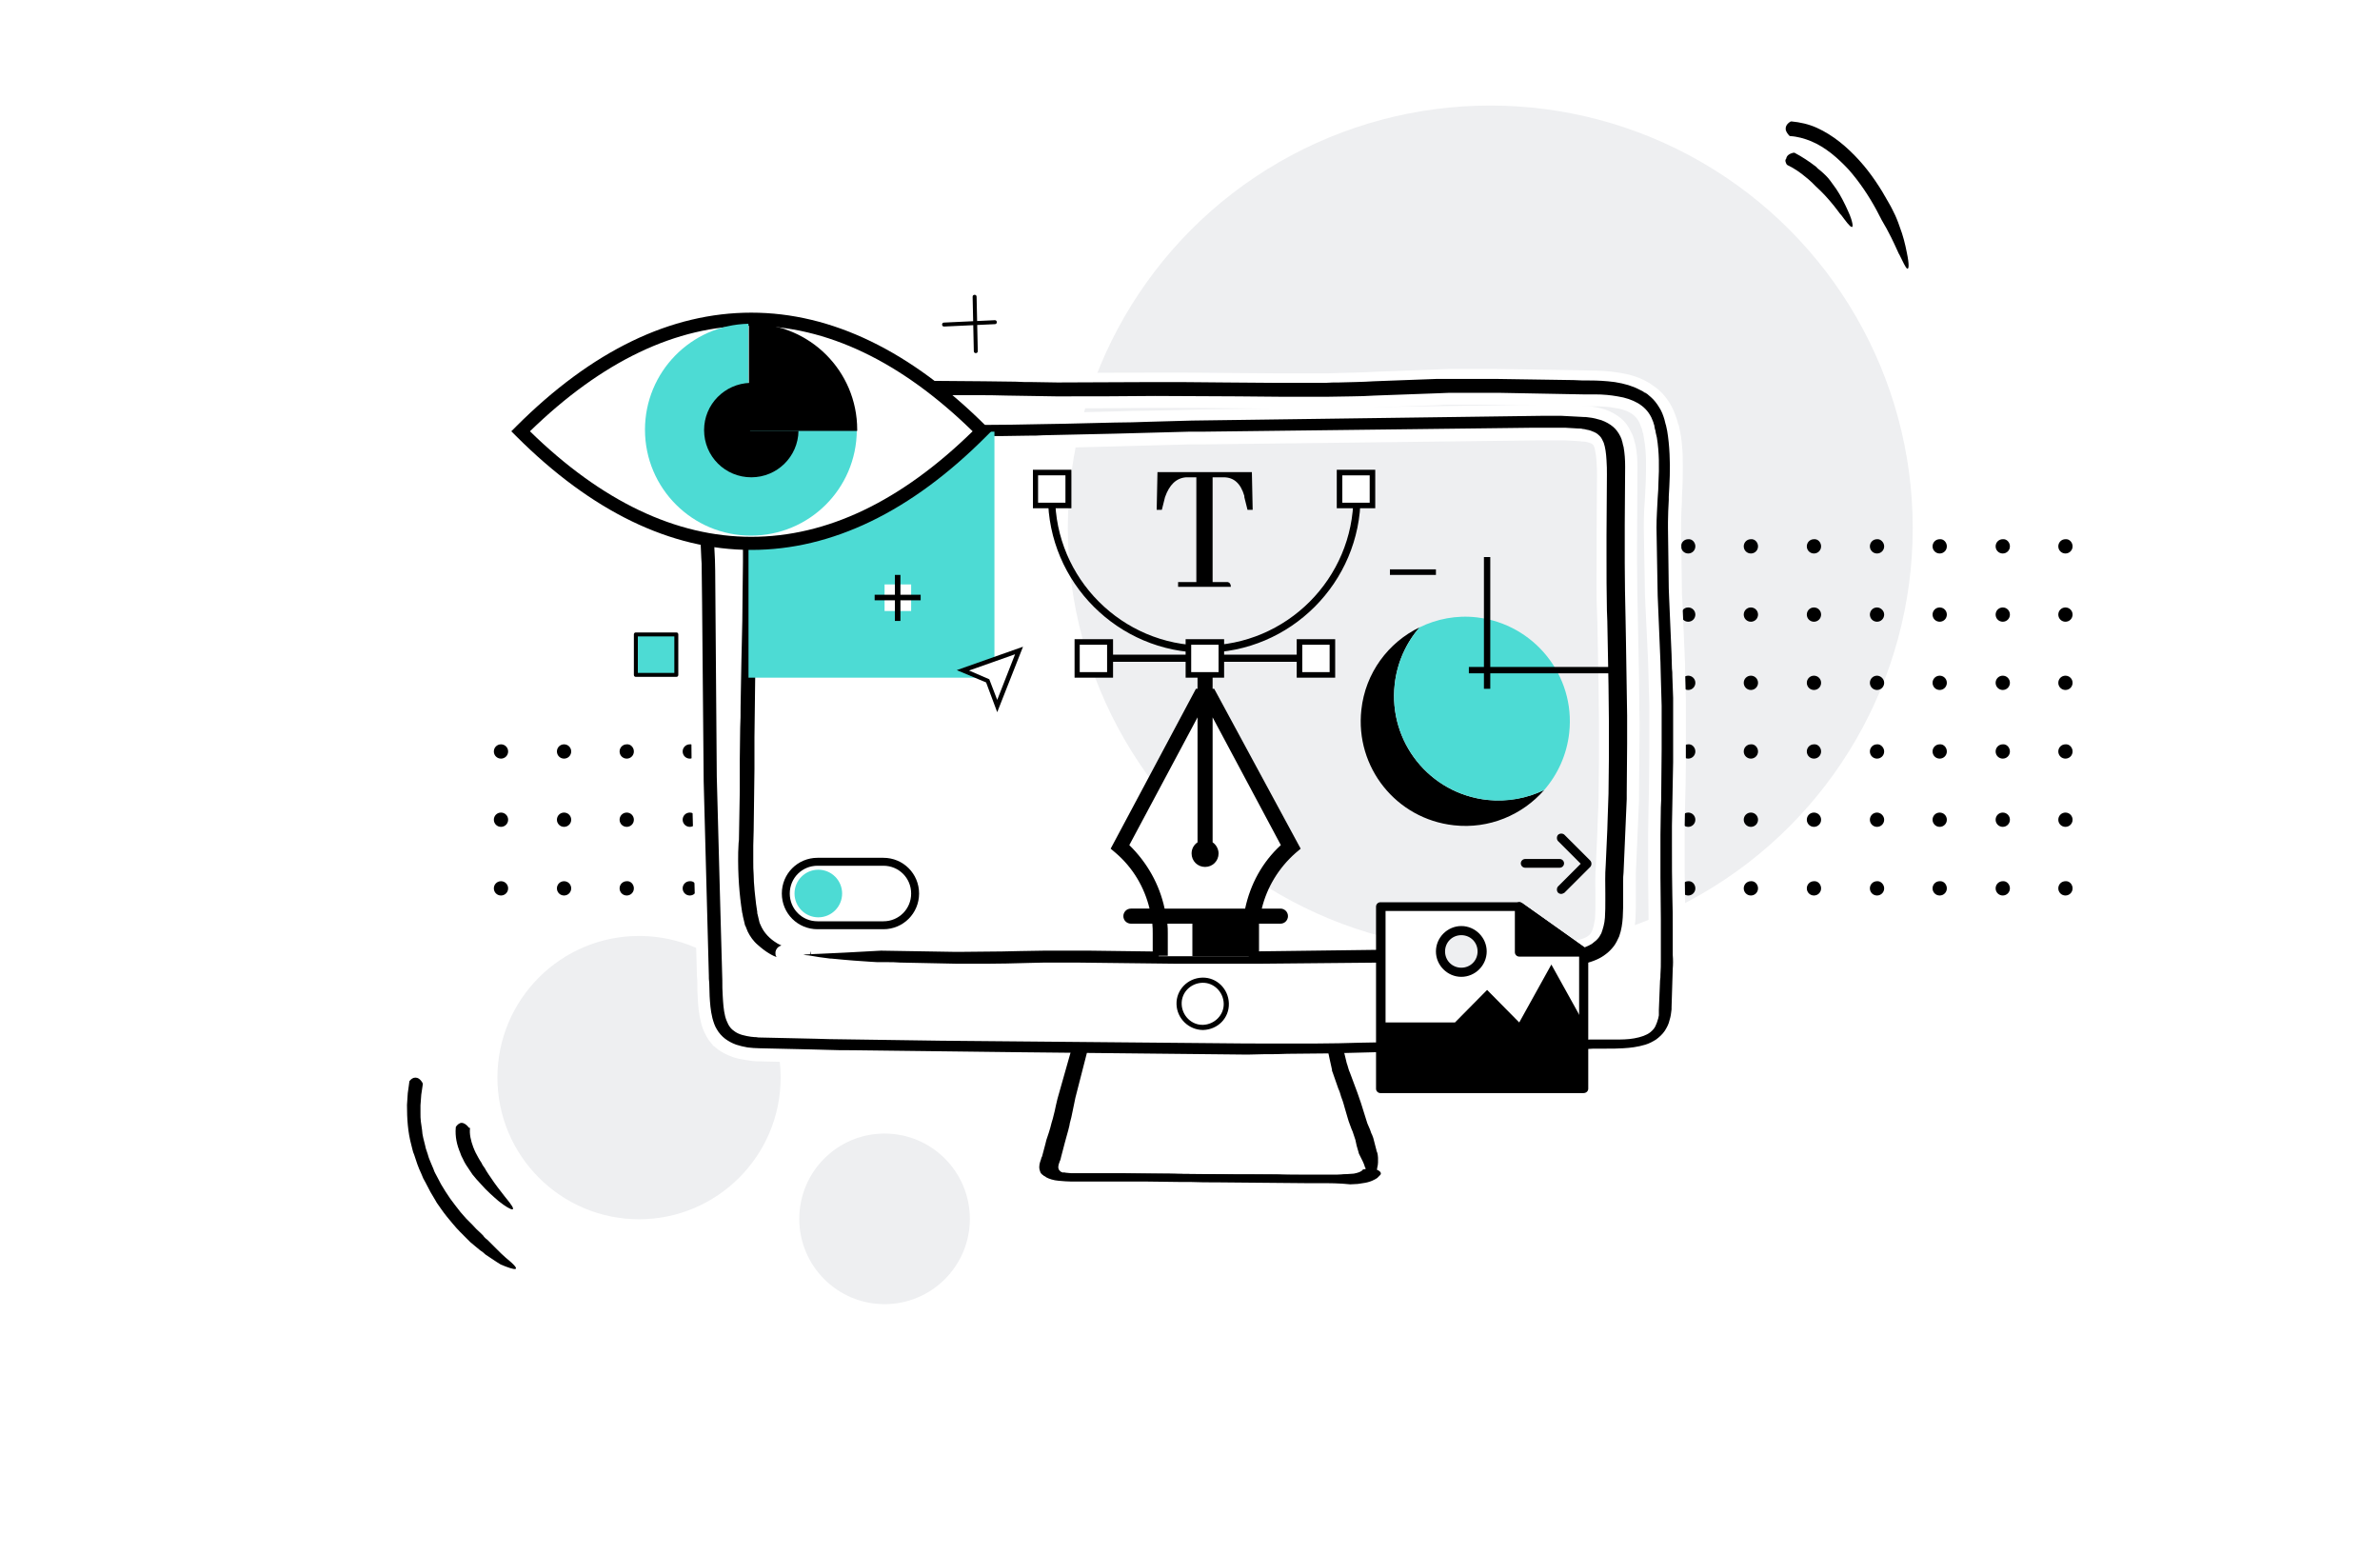 <?xml version="1.0" encoding="utf-8"?>
<!-- Generator: Adobe Illustrator 24.3.0, SVG Export Plug-In . SVG Version: 6.00 Build 0)  -->
<svg version="1.1" id="Layer_1" xmlns="http://www.w3.org/2000/svg" xmlns:xlink="http://www.w3.org/1999/xlink" x="0px" y="0px"
	 viewBox="0 0 600 392" style="enable-background:new 0 0 600 392;" xml:space="preserve">
<style type="text/css">
	.st0{fill:#FFFFFF;}
	.st1{clip-path:url(#SVGID_2_);fill:#EEEFF1;}
	.st2{clip-path:url(#SVGID_4_);fill:#EEEFF1;}
	.st3{fill:#4DDBD4;}
	.st4{clip-path:url(#SVGID_6_);fill:#EEEFF1;}
	.st5{clip-path:url(#SVGID_8_);fill:#EEEFF1;}
</style>
<g>
	<rect class="st0" width="600" height="392"/>
</g>
<g>
	<g>
		<defs>
			<path id="SVGID_1_" d="M179.7,263.6v-22.5c-5.4-3.3-11.8-5.2-18.6-5.2c-19.7,0-35.7,16-35.7,35.7s16,35.7,35.7,35.7
				c19.7,0,35.7-16,35.7-35.7c0-2.8-0.3-5.4-0.9-8H179.7z"/>
		</defs>
		<clipPath id="SVGID_2_">
			<use xlink:href="#SVGID_1_"  style="overflow:visible;"/>
		</clipPath>
		<polygon class="st1" points="126.4,235.9 125.4,271.1 125.4,235.9 		"/>
		<polygon class="st1" points="196.8,272.1 195.8,307.3 125.4,307.3 125.4,271.1 126.4,235.9 196.8,235.9 		"/>
		<polygon class="st1" points="195.8,307.3 196.8,272.1 196.8,307.3 		"/>
	</g>
</g>
<g>
	<g>
		<defs>
			<circle id="SVGID_3_" cx="375.7" cy="133.1" r="106.5"/>
		</defs>
		<clipPath id="SVGID_4_">
			<use xlink:href="#SVGID_3_"  style="overflow:visible;"/>
		</clipPath>
		<polygon class="st2" points="272.1,26.5 269.1,131.5 269.1,26.5 		"/>
		<polygon class="st2" points="482.2,134.6 479.2,239.6 269.1,239.6 269.1,131.5 272.1,26.5 482.2,26.5 		"/>
		<polygon class="st2" points="479.2,239.6 482.2,134.6 482.2,239.6 		"/>
	</g>
</g>
<g>
	<g>
		<g>
			<path d="M427.4,223.9c0,1-0.8,1.8-1.8,1.8c-1,0-1.8-0.8-1.8-1.8c0-1,0.8-1.8,1.8-1.8C426.6,222,427.4,222.9,427.4,223.9z"/>
		</g>
		<g>
			<path d="M443.2,223.9c0,1-0.8,1.8-1.8,1.8c-1,0-1.8-0.8-1.8-1.8c0-1,0.8-1.8,1.8-1.8C442.4,222,443.2,222.9,443.2,223.9z"/>
		</g>
		<g>
			<path d="M459.1,223.9c0,1-0.8,1.8-1.8,1.8c-1,0-1.8-0.8-1.8-1.8c0-1,0.8-1.8,1.8-1.8C458.3,222,459.1,222.9,459.1,223.9z"/>
		</g>
		<g>
			<path d="M475,223.9c0,1-0.8,1.8-1.8,1.8c-1,0-1.8-0.8-1.8-1.8c0-1,0.8-1.8,1.8-1.8C474.1,222,475,222.9,475,223.9z"/>
		</g>
		<g>
			<path d="M490.8,223.9c0,1-0.8,1.8-1.8,1.8c-1,0-1.8-0.8-1.8-1.8c0-1,0.8-1.8,1.8-1.8C490,222,490.8,222.9,490.8,223.9z"/>
		</g>
		<g>
			<path d="M506.7,223.9c0,1-0.8,1.8-1.8,1.8c-1,0-1.8-0.8-1.8-1.8c0-1,0.8-1.8,1.8-1.8C505.9,222,506.7,222.9,506.7,223.9z"/>
		</g>
		<g>
			<path d="M522.5,223.9c0,1-0.8,1.8-1.8,1.8c-1,0-1.8-0.8-1.8-1.8c0-1,0.8-1.8,1.8-1.8C521.7,222,522.5,222.9,522.5,223.9z"/>
		</g>
	</g>
	<g>
		<g>
			<path d="M427.4,206.6c0,1-0.8,1.8-1.8,1.8c-1,0-1.8-0.8-1.8-1.8c0-1,0.8-1.8,1.8-1.8C426.6,204.8,427.4,205.6,427.4,206.6z"/>
		</g>
		<g>
			<path d="M443.2,206.6c0,1-0.8,1.8-1.8,1.8c-1,0-1.8-0.8-1.8-1.8c0-1,0.8-1.8,1.8-1.8C442.4,204.8,443.2,205.6,443.2,206.6z"/>
		</g>
		<g>
			<path d="M459.1,206.6c0,1-0.8,1.8-1.8,1.8c-1,0-1.8-0.8-1.8-1.8c0-1,0.8-1.8,1.8-1.8C458.3,204.8,459.1,205.6,459.1,206.6z"/>
		</g>
		<g>
			<path d="M475,206.6c0,1-0.8,1.8-1.8,1.8c-1,0-1.8-0.8-1.8-1.8c0-1,0.8-1.8,1.8-1.8C474.1,204.8,475,205.6,475,206.6z"/>
		</g>
		<g>
			<path d="M490.8,206.6c0,1-0.8,1.8-1.8,1.8c-1,0-1.8-0.8-1.8-1.8c0-1,0.8-1.8,1.8-1.8C490,204.8,490.8,205.6,490.8,206.6z"/>
		</g>
		<g>
			<path d="M506.7,206.6c0,1-0.8,1.8-1.8,1.8c-1,0-1.8-0.8-1.8-1.8c0-1,0.8-1.8,1.8-1.8C505.9,204.8,506.7,205.6,506.7,206.6z"/>
		</g>
		<g>
			<path d="M522.5,206.6c0,1-0.8,1.8-1.8,1.8c-1,0-1.8-0.8-1.8-1.8c0-1,0.8-1.8,1.8-1.8C521.7,204.8,522.5,205.6,522.5,206.6z"/>
		</g>
	</g>
	<g>
		<g>
			<path d="M427.4,189.4c0,1-0.8,1.8-1.8,1.8c-1,0-1.8-0.8-1.8-1.8c0-1,0.8-1.8,1.8-1.8C426.6,187.5,427.4,188.4,427.4,189.4z"/>
		</g>
		<g>
			<path d="M443.2,189.4c0,1-0.8,1.8-1.8,1.8c-1,0-1.8-0.8-1.8-1.8c0-1,0.8-1.8,1.8-1.8C442.4,187.5,443.2,188.4,443.2,189.4z"/>
		</g>
		<g>
			<path d="M459.1,189.4c0,1-0.8,1.8-1.8,1.8c-1,0-1.8-0.8-1.8-1.8c0-1,0.8-1.8,1.8-1.8C458.3,187.5,459.1,188.4,459.1,189.4z"/>
		</g>
		<g>
			<path d="M475,189.4c0,1-0.8,1.8-1.8,1.8c-1,0-1.8-0.8-1.8-1.8c0-1,0.8-1.8,1.8-1.8C474.1,187.5,475,188.4,475,189.4z"/>
		</g>
		<g>
			<path d="M490.8,189.4c0,1-0.8,1.8-1.8,1.8c-1,0-1.8-0.8-1.8-1.8c0-1,0.8-1.8,1.8-1.8C490,187.5,490.8,188.4,490.8,189.4z"/>
		</g>
		<g>
			<path d="M506.7,189.4c0,1-0.8,1.8-1.8,1.8c-1,0-1.8-0.8-1.8-1.8c0-1,0.8-1.8,1.8-1.8C505.9,187.5,506.7,188.4,506.7,189.4z"/>
		</g>
		<g>
			<path d="M522.5,189.4c0,1-0.8,1.8-1.8,1.8c-1,0-1.8-0.8-1.8-1.8c0-1,0.8-1.8,1.8-1.8C521.7,187.5,522.5,188.4,522.5,189.4z"/>
		</g>
	</g>
	<g>
		<g>
			<path d="M427.4,172.1c0,1-0.8,1.8-1.8,1.8c-1,0-1.8-0.8-1.8-1.8c0-1,0.8-1.8,1.8-1.8C426.6,170.3,427.4,171.1,427.4,172.1z"/>
		</g>
		<g>
			<path d="M443.2,172.1c0,1-0.8,1.8-1.8,1.8c-1,0-1.8-0.8-1.8-1.8c0-1,0.8-1.8,1.8-1.8C442.4,170.3,443.2,171.1,443.2,172.1z"/>
		</g>
		<g>
			<path d="M459.1,172.1c0,1-0.8,1.8-1.8,1.8c-1,0-1.8-0.8-1.8-1.8c0-1,0.8-1.8,1.8-1.8C458.3,170.3,459.1,171.1,459.1,172.1z"/>
		</g>
		<g>
			<path d="M475,172.1c0,1-0.8,1.8-1.8,1.8c-1,0-1.8-0.8-1.8-1.8c0-1,0.8-1.8,1.8-1.8C474.1,170.3,475,171.1,475,172.1z"/>
		</g>
		<g>
			<path d="M490.8,172.1c0,1-0.8,1.8-1.8,1.8c-1,0-1.8-0.8-1.8-1.8c0-1,0.8-1.8,1.8-1.8C490,170.3,490.8,171.1,490.8,172.1z"/>
		</g>
		<g>
			<path d="M506.7,172.1c0,1-0.8,1.8-1.8,1.8c-1,0-1.8-0.8-1.8-1.8c0-1,0.8-1.8,1.8-1.8C505.9,170.3,506.7,171.1,506.7,172.1z"/>
		</g>
		<g>
			<path d="M522.5,172.1c0,1-0.8,1.8-1.8,1.8c-1,0-1.8-0.8-1.8-1.8c0-1,0.8-1.8,1.8-1.8C521.7,170.3,522.5,171.1,522.5,172.1z"/>
		</g>
	</g>
	<g>
		<g>
			<path d="M427.4,154.9c0,1-0.8,1.8-1.8,1.8c-1,0-1.8-0.8-1.8-1.8c0-1,0.8-1.8,1.8-1.8C426.6,153.1,427.4,153.9,427.4,154.9z"/>
		</g>
		<g>
			<path d="M443.2,154.9c0,1-0.8,1.8-1.8,1.8c-1,0-1.8-0.8-1.8-1.8c0-1,0.8-1.8,1.8-1.8C442.4,153.1,443.2,153.9,443.2,154.9z"/>
		</g>
		<g>
			<path d="M459.1,154.9c0,1-0.8,1.8-1.8,1.8c-1,0-1.8-0.8-1.8-1.8c0-1,0.8-1.8,1.8-1.8C458.3,153.1,459.1,153.9,459.1,154.9z"/>
		</g>
		<g>
			<path d="M475,154.9c0,1-0.8,1.8-1.8,1.8c-1,0-1.8-0.8-1.8-1.8c0-1,0.8-1.8,1.8-1.8C474.1,153.1,475,153.9,475,154.9z"/>
		</g>
		<g>
			<path d="M490.8,154.9c0,1-0.8,1.8-1.8,1.8c-1,0-1.8-0.8-1.8-1.8c0-1,0.8-1.8,1.8-1.8C490,153.1,490.8,153.9,490.8,154.9z"/>
		</g>
		<g>
			<path d="M506.7,154.9c0,1-0.8,1.8-1.8,1.8c-1,0-1.8-0.8-1.8-1.8c0-1,0.8-1.8,1.8-1.8C505.9,153.1,506.7,153.9,506.7,154.9z"/>
		</g>
		<g>
			<path d="M522.5,154.9c0,1-0.8,1.8-1.8,1.8c-1,0-1.8-0.8-1.8-1.8c0-1,0.8-1.8,1.8-1.8C521.7,153.1,522.5,153.9,522.5,154.9z"/>
		</g>
	</g>
	<g>
		<g>
			<path d="M427.4,137.7c0,1-0.8,1.8-1.8,1.8c-1,0-1.8-0.8-1.8-1.8c0-1,0.8-1.8,1.8-1.8C426.6,135.8,427.4,136.7,427.4,137.7z"/>
		</g>
		<g>
			<path d="M443.2,137.7c0,1-0.8,1.8-1.8,1.8c-1,0-1.8-0.8-1.8-1.8c0-1,0.8-1.8,1.8-1.8C442.4,135.8,443.2,136.7,443.2,137.7z"/>
		</g>
		<g>
			<path d="M459.1,137.7c0,1-0.8,1.8-1.8,1.8c-1,0-1.8-0.8-1.8-1.8c0-1,0.8-1.8,1.8-1.8C458.3,135.8,459.1,136.7,459.1,137.7z"/>
		</g>
		<g>
			<path d="M475,137.7c0,1-0.8,1.8-1.8,1.8c-1,0-1.8-0.8-1.8-1.8c0-1,0.8-1.8,1.8-1.8C474.1,135.8,475,136.7,475,137.7z"/>
		</g>
		<g>
			<path d="M490.8,137.7c0,1-0.8,1.8-1.8,1.8c-1,0-1.8-0.8-1.8-1.8c0-1,0.8-1.8,1.8-1.8C490,135.8,490.8,136.7,490.8,137.7z"/>
		</g>
		<g>
			<path d="M506.7,137.7c0,1-0.8,1.8-1.8,1.8c-1,0-1.8-0.8-1.8-1.8c0-1,0.8-1.8,1.8-1.8C505.9,135.8,506.7,136.7,506.7,137.7z"/>
		</g>
		<g>
			<path d="M522.5,137.7c0,1-0.8,1.8-1.8,1.8c-1,0-1.8-0.8-1.8-1.8c0-1,0.8-1.8,1.8-1.8C521.7,135.8,522.5,136.7,522.5,137.7z"/>
		</g>
	</g>
</g>
<g>
	<g>
		<path d="M128.1,223.9c0,1-0.8,1.8-1.8,1.8s-1.8-0.8-1.8-1.8c0-1,0.8-1.8,1.8-1.8S128.1,222.9,128.1,223.9z"/>
	</g>
	<g>
		<path d="M144,223.9c0,1-0.8,1.8-1.8,1.8s-1.8-0.8-1.8-1.8c0-1,0.8-1.8,1.8-1.8S144,222.9,144,223.9z"/>
	</g>
	<g>
		<path d="M159.8,223.9c0,1-0.8,1.8-1.8,1.8c-1,0-1.8-0.8-1.8-1.8c0-1,0.8-1.8,1.8-1.8C159,222,159.8,222.9,159.8,223.9z"/>
	</g>
	<g>
		<path d="M175.7,223.9c0,1-0.8,1.8-1.8,1.8c-1,0-1.8-0.8-1.8-1.8c0-1,0.8-1.8,1.8-1.8C174.9,222,175.7,222.9,175.7,223.9z"/>
	</g>
	<g>
		<path d="M128.1,206.6c0,1-0.8,1.8-1.8,1.8s-1.8-0.8-1.8-1.8c0-1,0.8-1.8,1.8-1.8S128.1,205.6,128.1,206.6z"/>
	</g>
	<g>
		<path d="M144,206.6c0,1-0.8,1.8-1.8,1.8s-1.8-0.8-1.8-1.8c0-1,0.8-1.8,1.8-1.8S144,205.6,144,206.6z"/>
	</g>
	<g>
		<path d="M159.8,206.6c0,1-0.8,1.8-1.8,1.8c-1,0-1.8-0.8-1.8-1.8c0-1,0.8-1.8,1.8-1.8C159,204.8,159.8,205.6,159.8,206.6z"/>
	</g>
	<g>
		<path d="M175.7,206.6c0,1-0.8,1.8-1.8,1.8c-1,0-1.8-0.8-1.8-1.8c0-1,0.8-1.8,1.8-1.8C174.9,204.8,175.7,205.6,175.7,206.6z"/>
	</g>
	<g>
		<path d="M128.1,189.4c0,1-0.8,1.8-1.8,1.8s-1.8-0.8-1.8-1.8c0-1,0.8-1.8,1.8-1.8S128.1,188.4,128.1,189.4z"/>
	</g>
	<g>
		<path d="M144,189.4c0,1-0.8,1.8-1.8,1.8s-1.8-0.8-1.8-1.8c0-1,0.8-1.8,1.8-1.8S144,188.4,144,189.4z"/>
	</g>
	<g>
		<path d="M159.8,189.4c0,1-0.8,1.8-1.8,1.8c-1,0-1.8-0.8-1.8-1.8c0-1,0.8-1.8,1.8-1.8C159,187.5,159.8,188.4,159.8,189.4z"/>
	</g>
	<g>
		<path d="M175.7,189.4c0,1-0.8,1.8-1.8,1.8c-1,0-1.8-0.8-1.8-1.8c0-1,0.8-1.8,1.8-1.8C174.9,187.5,175.7,188.4,175.7,189.4z"/>
	</g>
</g>
<g>
	<g>
		<g>
			<g>
				<g>
					<path d="M198.7,237.8c0.1,0,0.1,0,0.2,0.2c0.2,0.3,0.4,0.6,0.6,1c0.2,0.4,0.4,0.9,0.4,1.4c0.1,0.5,0,1-0.4,1.6
						c-0.4,0.5-1.1,1.1-2.4,1.4c-0.1,0-0.5,0.1-0.7,0c-0.1,0-0.4-0.1-1-0.4c-0.6-0.2-1.4-0.6-2.3-1.1c-0.9-0.5-2-1.3-3.1-2.3
						c-1-1-2.1-2.3-2.9-3.9c-0.1-0.2-0.2-0.4-0.3-0.6l-0.1-0.2l-0.2-0.4l-0.2-0.6c-0.1-0.2-0.1-0.3-0.1-0.5l-0.2-1l-0.2-1
						c-0.1-0.3-0.1-0.6-0.2-1c-0.9-5.2-1.1-10.2-1.1-15.5c0-1.3,0.1-2.6,0.1-3.9c0-1.3,0.1-2.5,0.1-3.8c0.1-2.6,0.1-5.1,0.2-7.7
						c0-2.6,0-5.3,0-7.9c0-1.3,0-2.7,0-4c0-1.3,0-2.7,0-4c0.1-5.4,0.1-10.9,0.2-16.4c0.1-5.5,0.2-11.2,0.3-16.8
						c0-2.8,0.1-5.7,0.1-8.5c0-1.4,0-2.9,0-4.3c0-1.4,0-2.9-0.1-4.3c0-2.9-0.1-5.8-0.1-8.7l0-2.2c0-0.8,0-1.5,0-2.3
						c0.1-1.6,0.2-3.3,0.9-5.2c0.6-1.8,2-3.8,3.9-5.2c0.4-0.3,0.9-0.6,1.3-0.8c0.4-0.2,0.9-0.5,1.3-0.7c0.5-0.2,0.9-0.4,1.4-0.6
						l1.4-0.4c1.9-0.5,3.7-0.8,5.5-1c1.8-0.2,3.6-0.2,5.3-0.2c1.7,0,3.4,0,5.1,0c0.8,0,1.6,0,2.4,0l2.4,0c3.4-0.1,6.8-0.1,10.2-0.2
						c3.4-0.1,6.9-0.1,10.3-0.2c3.4,0,6.9,0,10.3-0.1c6.9,0,13.9-0.2,20.9-0.3c7-0.1,14.1-0.4,21.3-0.6c3.6-0.1,7.2-0.2,10.8-0.3
						c3.6,0,7.2-0.1,10.9-0.1c14.5-0.2,29.2-0.4,44-0.6c7.4-0.1,14.9-0.2,22.4-0.3c3.7-0.1,7.5-0.1,11.2-0.2c1.9,0,3.8,0,5.8,0
						l2.9,0.2l1.5,0.1c0.3,0,0.5,0,0.8,0.1l0.8,0.1c1.1,0.1,2.3,0.4,3.5,0.8c1.2,0.4,2.5,1.1,3.5,1.9c1.1,0.9,1.8,2,2.3,3l0.3,0.8
						c0.1,0.3,0.2,0.5,0.2,0.7c0.2,0.5,0.3,1,0.4,1.5c0.4,1.9,0.4,3.6,0.5,5.3c0,1.6,0,3.3,0,4.9c0,3.3,0,6.5-0.1,9.8
						c0,3.2,0,6.4,0,9.6c-0.1,6.4,0.2,12.8,0.3,19.2c0,1.6,0.1,3.2,0.1,4.8c0,1.6,0,3.2,0.1,4.8c0,3.2,0.1,6.3,0.1,9.5
						c0.1,3.2,0,6.3,0,9.5c0,3.1,0,6.3-0.1,9.4c0,0.8,0,1.6,0,2.3l-0.1,2.3c-0.1,1.6-0.1,3.1-0.2,4.7c-0.1,3.1-0.3,6.2-0.4,9.3
						l-0.1,2.2c0,0.7,0,1.5,0,2.2c0,1.5,0,3,0,4.5c0,1.5,0,3.1-0.1,4.8c-0.1,1.6-0.4,3.4-1,5.2c-0.4,0.9-0.8,1.8-1.5,2.7
						c-0.7,0.9-1.4,1.7-2.4,2.4c-1.8,1.4-3.9,2.2-5.9,2.7c-2,0.5-3.9,0.7-5.8,0.8c-0.5,0-0.9,0-1.4,0.1c-0.5,0-0.9,0-1.4,0l-1.4,0
						c-0.5,0-0.9,0-1.3,0c-6.7-0.1-13.4-0.3-19.9-0.4c-6.5-0.1-12.9-0.3-19.2-0.2c-6.3,0.1-12.5,0.1-18.5,0.2
						c-3.1,0-6.1,0.1-9.1,0.1c-1.5,0-3,0-4.5,0c-1.5,0-2.9,0-4.4,0c-5.8,0-11.5,0-17.1,0c-5.6-0.1-11.1-0.1-16.5-0.2
						c-2.7,0-5.3-0.1-7.9-0.1c-2.6,0-5.1,0-7.6,0c-5.1,0.1-10,0.2-14.8,0.3c-2.4,0-4.8,0.1-7.1,0.1c-2.4,0-4.7-0.1-6.9-0.1
						c-2.6-0.1-5.2-0.1-7.7-0.2c-1.2,0-2.2-0.1-3-0.1c-1.7,0-2.7,0-2.7,0s-0.6,0-1.7-0.1c-1.1-0.1-2.6-0.2-4.3-0.3
						c-1.7-0.1-3.7-0.3-5.7-0.6c-2-0.3-4-0.5-5.7-0.9c-3-0.5-4.9-1-6-1.4c-1.1-0.4-1.3-0.7-1-1c0.3-0.3,1.3-0.5,2.6-0.6
						c0.7-0.1,1.4-0.1,2.2-0.2c0.8-0.1,1.7-0.1,2.6-0.1c-0.4-0.1,4-0.1,8.6-0.4c4.6-0.2,9.3-0.5,9.3-0.5s1,0,2.7,0
						c2.3,0,5,0.1,8.1,0.2c2.1,0,4.2,0.1,6.3,0.1c1.1,0,2.2,0.1,3.2,0c1.1,0,2.2,0,3.3,0c2.2,0,4.5,0,6.8-0.1c2.3,0,4.7-0.1,7-0.1
						c1.2,0,2.4-0.1,3.6-0.1c1.2,0,2.5,0,3.7,0c2.5,0,5,0,7.5,0c5,0,10.2,0.1,15.4,0.2c5.3,0.1,10.7,0,16.2,0c5.6,0,11.2,0,17-0.1
						c5.8-0.1,11.7-0.1,17.7-0.2c3,0,6.1-0.1,9.2-0.1c1.5,0,3.1,0,4.7-0.1c1.6,0,3.1,0,4.7,0.1c6.3,0.1,12.7,0.2,19.1,0.3
						c3.2,0.1,6.5,0.1,9.7,0.2l1.2,0l1.2,0c0.8,0,1.5,0,2.3-0.1c1.5-0.1,2.9-0.3,4.2-0.6c1.3-0.3,2.4-0.7,3.3-1.3
						c0.2-0.1,0.4-0.3,0.6-0.4c0.1-0.2,0.3-0.3,0.5-0.5c0.3-0.3,0.5-0.8,0.8-1.2c0.4-0.9,0.7-2.1,0.8-3.4c0.1-1.3,0.1-2.7,0.1-4.1
						c0-2.9-0.1-5.9,0.1-9.1c0.1-3,0.3-5.9,0.4-8.9c0.1-3,0.3-6,0.4-9c0-3,0-6.1,0.1-9.1c0-3,0.1-6.1,0-9.2c0-3.1-0.1-6.2-0.1-9.3
						c-0.1-6.2-0.2-12.4-0.4-18.7c-0.2-6.2-0.1-12.6-0.1-19c0-3.2,0-6.3,0-9.5c0-1.6,0-3.2,0-4.8c0-1.6,0-3.2,0-4.7
						c-0.1-1.5-0.3-2.9-0.6-4c-0.2-0.5-0.4-0.9-0.7-1.2c-0.3-0.3-0.5-0.5-0.9-0.7c-0.4-0.2-1-0.4-1.7-0.5c-0.3-0.1-0.7-0.1-1.1-0.2
						c-0.3-0.1-0.8-0.1-1.2-0.1l-2.6-0.1c-0.4,0-0.9-0.1-1.3-0.1l-1.3,0c-1.8,0-3.6,0-5.4,0l-5.5,0.1c-3.7,0-7.4,0.1-11,0.1
						c-7.3,0.1-14.6,0.2-21.9,0.3c-14.5,0.2-29,0.4-43.3,0.5c-1.8,0-3.5,0-5.3,0.1c-1.8,0-3.5,0.1-5.3,0.1
						c-3.5,0.1-7.1,0.2-10.6,0.3c-7,0.2-14,0.4-21,0.5c-3.5,0.1-6.9,0.1-10.4,0.2c-3.4,0-6.9,0-10.3,0c-6.8,0-13.5,0.1-20.2,0.2
						c-1.7,0-3.3,0.1-5,0.1c-1.6,0-3.5,0.1-5.1,0c-3.4,0-6.5-0.1-9.5,0.1c-1.5,0.1-2.9,0.3-4.3,0.6c-0.3,0.1-0.7,0.1-1,0.3
						c-0.3,0.1-0.6,0.2-0.9,0.3c-0.3,0.1-0.6,0.2-0.8,0.4l-0.8,0.4l-0.3,0.2l-0.2,0.1c-0.1,0-0.1,0.1-0.1,0.1
						c-0.1,0.1-0.2,0.1-0.3,0.2c-0.1,0.1-0.1,0.2-0.2,0.2c-0.2,0.1-0.3,0.3-0.4,0.5c-0.1,0.1-0.1,0.2-0.2,0.3
						c-0.1,0.1-0.1,0.2-0.2,0.3c-0.4,0.9-0.7,2-0.7,3.3c-0.1,1.3-0.1,2.7-0.1,4.1c0,1.4,0,2.9,0,4.3c0,2.9,0.1,5.8,0.1,8.6
						c0,1.4,0,2.9,0,4.3c0,1.4,0,2.8,0,4.3c0,2.8-0.1,5.7-0.1,8.5c-0.1,5.6-0.2,11.1-0.3,16.6c-0.1,5.5-0.1,10.9-0.2,16.2
						c0,2.7,0,5.3,0,7.9c0,1.3,0,2.6,0,3.9c0,0.7,0,1.3,0,2c0,0.7,0,1.3,0,2c-0.1,2.6-0.1,5.2-0.2,7.8c0,0.6,0,1.3,0,1.9
						c0,0.6-0.1,1.2-0.1,1.9c0,0.6,0,1.2,0,1.8c0,0.6,0,1.2,0,1.8c0,1.2,0,2.4,0.1,3.6c0,1.2,0.1,2.4,0.2,3.6c0,0.6,0.1,1.2,0.2,1.8
						c0.1,0.6,0.1,1.2,0.2,1.8c0.1,0.6,0.2,1.1,0.3,1.7c0.1,0.3,0.1,0.6,0.2,0.8l0.2,0.8l0.2,0.8c0,0.1,0.1,0.3,0.1,0.4l0.1,0.3
						l0.1,0.2l0.1,0.2c0.1,0.1,0.1,0.2,0.1,0.3c0.9,1.7,2.3,2.8,3.4,3.5C197.9,237.6,198.6,237.8,198.7,237.8z"/>
					<path class="st0" d="M389.8,246.8c-0.3,0-0.5,0-0.8,0l-20.4-0.4c-1.7,0-3.3-0.1-5-0.1c-4.9-0.1-9.5-0.2-14.1-0.1l-36.5,0.3
						l-17.1,0l-24.4-0.3l-7.6,0c-1.4,0-2.8,0.1-4.2,0.1c-3.7,0.1-7.1,0.1-10.6,0.2c-0.8,0-1.7,0-2.5,0c-1.6,0-3.1,0-4.6,0l-14.6-0.3
						c-1.2,0-2.2,0-3-0.1l-2.7,0l-1.8-0.1c-1.1-0.1-2.6-0.2-4.3-0.3c-1.6-0.1-3.4-0.3-5.7-0.6l-0.3,0c-1.9-0.2-3.8-0.5-5.6-0.8
						c-1.5-0.2-2.7-0.5-3.7-0.7c-0.7,0.6-1.5,1-2.6,1.3c-0.1,0-0.8,0.2-1.3,0.1c-0.3-0.1-1-0.3-1.3-0.4c-0.8-0.3-1.7-0.7-2.5-1.2
						c-1.2-0.7-2.3-1.5-3.3-2.5c-1.4-1.3-2.4-2.8-3.2-4.3l-0.6-1.3l-0.2-0.6c-0.1-0.2-0.1-0.3-0.1-0.5l-0.5-2.2
						c-0.1-0.3-0.1-0.5-0.1-0.7l-0.1-0.3c-0.8-4.7-1.1-9.7-1.1-15.8c0-0.8,0-1.6,0.1-2.4c0-0.5,0-1,0.1-1.5l0.2-11.5l0.1-16
						c0-1.7,0-3.5,0.1-5.2c0-3.7,0.1-7.5,0.2-11.2l0.1-4.3c0.1-4.1,0.2-8.3,0.2-12.4l0.1-8.5c0-1.4,0-2.7,0-4.3l-0.2-15.2l0-0.2
						c0-0.7,0-1.4,0-2.2c0.1-1.6,0.2-3.5,1-5.6c0.7-2.2,2.4-4.5,4.4-5.9l0.4-0.2c0.4-0.2,0.8-0.5,1.1-0.7l0.4-0.2
						c0.3-0.2,0.7-0.4,1-0.5l0.3-0.1c0.4-0.2,0.8-0.3,1.2-0.5l1.5-0.5c1.8-0.5,3.6-0.8,5.8-1c2-0.2,3.9-0.2,5.4-0.3
						c1.6,0,3.1,0,4.6,0l0.5,0c0.8,0,1.6,0,2.4,0l12.6-0.2c1.2,0,2.4,0,3.6-0.1c2.2,0,4.5-0.1,6.7-0.1l10.3-0.1c5,0,10-0.1,14.9-0.2
						c2,0,3.9-0.1,5.9-0.1c4.2-0.1,8.4-0.2,12.6-0.3c2.9-0.1,5.8-0.2,8.7-0.2l13.5-0.3l85.7-1.2c1.6,0,3.2,0,4.7,0l1.1,0l4.7,0.3
						c0.2,0,0.4,0,0.6,0l0.8,0.1c1.3,0.2,2.5,0.4,3.8,0.8c1.5,0.5,2.9,1.3,4,2.2c1.1,0.9,1.9,2,2.6,3.5l0.4,0.8
						c0.1,0.3,0.2,0.5,0.2,0.7l0.1,0.2c0.1,0.4,0.2,0.9,0.3,1.2l0.1,0.3c0.4,2,0.5,3.7,0.5,5.6l-0.1,19.5l0,4.8
						c0,4.5,0.1,9.2,0.2,13.7c0,1.8,0.1,3.7,0.1,5.5l0.2,9.6l0.1,9.5c0.1,2.4,0,4.9,0,7.3l-0.1,12.4c0,0.5,0,1,0,1.6l-0.8,18.5
						c0,0.7,0,1.4,0,2.1c0,1.1,0,2.3,0,3.5l0,1c0,1.6,0,3.2-0.1,4.9c-0.1,1.6-0.4,3.6-1.1,5.6c-0.4,1.1-1,2.2-1.7,3.1
						c-0.9,1.2-1.8,2-2.7,2.7c-1.7,1.3-3.7,2.2-6.4,2.9c-1.9,0.5-3.9,0.8-6,0.9c-0.3,0-0.6,0-1,0.1l-0.8,0c-0.4,0-0.7,0-1.1,0
						L389.8,246.8C389.9,246.8,389.8,246.8,389.8,246.8z M354.1,243.1c3.2,0,6.4,0.1,9.6,0.1c1.7,0,3.3,0.1,5,0.1l20.4,0.4
						c0.3,0,0.5,0,0.8,0l1.4,0c0.3,0,0.6,0,1,0l0.8,0c0.3,0,0.6,0,0.8,0c2-0.1,3.8-0.4,5.5-0.8c2.3-0.6,4-1.3,5.4-2.4
						c0.7-0.5,1.4-1.2,2.1-2.1c0.5-0.7,0.9-1.5,1.3-2.4c0.6-1.7,0.8-3.3,0.9-4.8c0.1-1.6,0.1-3.1,0.1-4.6l0-1c0-1.2,0-2.4,0-3.5
						c0-0.7,0-1.5,0.1-2.2l0.8-18.5c0-0.5,0-1,0-1.5l0.1-12.4c0-2.4,0-4.8,0-7.2l-0.3-19.1c0-1.8-0.1-3.7-0.1-5.5
						c-0.1-4.5-0.2-9.2-0.2-13.8l0-9.6l0.1-14.7c0-1.7-0.1-3.3-0.4-5l-0.1-0.3c-0.1-0.3-0.1-0.6-0.2-0.9l-0.1-0.3
						c0-0.1-0.1-0.3-0.1-0.4l-0.3-0.7c-0.5-1-1.1-1.8-1.8-2.4c-0.8-0.7-1.9-1.3-3-1.7c-1-0.3-2.1-0.6-3.2-0.7l-0.8-0.1
						c-0.1,0-0.3,0-0.4,0l-5.7-0.3c-1.6,0-3.1,0-4.7,0l-88.4,1.2l-10.8,0.3c-2.9,0.1-5.8,0.2-8.7,0.2c-4.2,0.1-8.4,0.2-12.6,0.3
						c-2,0-4,0.1-5.9,0.1c-4.9,0.1-10,0.2-15,0.2l-10.3,0.1c-2.2,0-4.4,0.1-6.7,0.1c-1.2,0-2.4,0-3.6,0.1l-12.6,0.2
						c-0.8,0-1.6,0-2.5,0l-0.5,0c-1.5,0-3,0-4.6,0c-1.4,0-3.3,0.1-5.1,0.2c-2,0.2-3.7,0.5-5.3,0.9l-1.4,0.4c-0.3,0.1-0.6,0.3-1,0.4
						l-0.3,0.1c-0.3,0.1-0.5,0.3-0.8,0.4l-0.4,0.2c-0.3,0.1-0.6,0.3-0.9,0.5l-0.3,0.2c-1.4,1-2.7,2.7-3.3,4.3
						c-0.6,1.7-0.8,3.3-0.8,4.8c0,0.7,0,1.4,0,2l0,0.2l0.2,15.2c0,1.5,0,2.9,0,4.3l-0.1,8.5c0,4.2-0.1,8.4-0.2,12.5l-0.1,4.3
						c-0.1,3.8-0.1,7.5-0.2,11.2c0,1.7,0,3.5-0.1,5.2l-0.1,8l0,7.9l-0.2,11.6c0,0.5,0,1.1-0.1,1.6c0,0.8-0.1,1.5-0.1,2.3
						c-0.1,5.9,0.3,10.7,1,15.2l0.1,0.4c0,0.2,0.1,0.4,0.1,0.6l0.5,2.1c0,0.1,0,0.2,0.1,0.2l0.6,1.5c0.6,1.2,1.4,2.4,2.6,3.4
						c0.9,0.8,1.8,1.5,2.8,2.1c0.8,0.5,1.5,0.8,1.9,0.9c-0.2-0.2-0.3-0.5-0.3-0.8c-0.1-0.6,0.2-1.3,0.7-1.7c0.2-0.1,0.4-0.3,0.8-0.4
						c-0.4-0.2-0.8-0.4-1-0.5c-1-0.6-2.9-1.9-4-4.1l-0.5-1.1c0-0.1-0.1-0.3-0.1-0.4l-0.4-1.7c-0.1-0.2-0.1-0.4-0.1-0.7l-0.3-2
						l-0.2-1.8c-0.1-0.6-0.1-1.2-0.2-1.9l0-0.1c-0.1-1.1-0.2-2.3-0.2-3.5c-0.1-1.1-0.1-2.3-0.1-3.4l0-0.3c0-0.4,0-0.9,0-1.3l0-1.1
						c0-0.4,0-0.9,0-1.3l0.1-3.7l0.2-15.6c0-0.9,0-1.9,0-2.8c0-1.7,0-3.4,0-5.2l0.2-16.2c0-1.9,0.1-3.9,0.1-5.8
						c0.1-3.6,0.1-7.1,0.2-10.8l0.1-12.7c0-0.9,0-1.8,0-2.7c0-0.5,0-1,0-1.5l-0.2-13.4c0-1.3,0-2.6,0.1-3.8c0.1-1.5,0.4-2.7,0.9-3.7
						c0.1-0.2,0.2-0.4,0.2-0.5l0.1-0.1c0.1-0.1,0.1-0.2,0.2-0.3l0.1-0.2c0.1-0.1,0.2-0.3,0.4-0.5c0.1-0.1,0.2-0.2,0.3-0.3
						c0.1-0.1,0.2-0.1,0.3-0.2c0.1-0.1,0.2-0.1,0.3-0.2l1.4-0.8c0.2-0.1,0.4-0.2,0.7-0.3c0.1,0,0.2-0.1,0.3-0.1
						c0.2-0.1,0.5-0.2,0.7-0.3c0.1,0,0.2-0.1,0.3-0.1c0.3-0.1,0.6-0.2,0.9-0.2l0.2-0.1c1.4-0.3,2.9-0.5,4.5-0.6
						c2.7-0.2,5.5-0.2,8.5-0.1l1.2,0c1.2,0,2.6,0,3.9,0l9.9-0.2c5.3-0.1,10.8-0.2,16.4-0.2l10.3,0c2.2,0,4.4-0.1,6.6-0.1
						c1.2,0,2.5,0,3.7-0.1c6-0.1,12.2-0.3,18.1-0.4l18.7-0.5c1.2,0,2.3,0,3.4,0l83.6-1c1.7,0,3.3,0,4.9,0l1.9,0c0.3,0,0.6,0,0.9,0
						l3.4,0.2c0.4,0,0.8,0,1,0.1l0,0c0.4,0,0.7,0.1,1.1,0.2c0.8,0.1,1.4,0.4,1.9,0.6c0.7,0.3,1.1,0.7,1.4,1c0.4,0.4,0.7,1,1,1.7
						c0.4,1.2,0.6,2.6,0.7,4.4c0.1,1.2,0.1,2.5,0.1,3.7l-0.1,15.3c0,1.7,0,3.4,0,5.1c0,4.6,0,9.3,0.1,13.8l0.1,2.6
						c0.1,5.3,0.2,10.8,0.3,16.1l0.1,9.2c0,2,0,4,0,5.9c0,1.1,0,2.2,0,3.3l-0.1,9.1c-0.1,2-0.1,3.9-0.2,5.8c0,1.1-0.1,2.1-0.1,3.2
						l-0.4,8.9c-0.2,2.5-0.1,4.9-0.1,7.2c0,0.6,0,1.2,0,1.8c0,1.3,0,2.9-0.1,4.3c-0.1,1.5-0.5,2.8-0.9,3.9c-0.3,0.6-0.6,1.1-1,1.5
						c-0.2,0.2-0.3,0.3-0.4,0.4l-0.4,0.3c0,0-0.1,0.1-0.1,0.1c-0.2,0.1-0.3,0.3-0.5,0.4c-1,0.6-2.2,1.1-3.7,1.4
						c-1.2,0.3-2.7,0.5-4.5,0.6c-0.3,0-0.6,0-0.8,0c-0.5,0-1.1,0-1.6,0l-1.1,0l-11-0.2c-4.6-0.1-9.2-0.2-13.7-0.3l-5.4-0.1
						c-0.5,0-1.1,0-1.7,0c-1,0-2,0-3,0l-31.5,0.4c-4.8,0.1-9.5,0.1-14.1,0.1l-2.9,0c-1.6,0-3.3,0-4.9,0c-3.9,0-7.7,0-11.4,0
						l-15.4-0.2c-2,0-4,0-6.1,0l-5.2,0l-6.1,0.1c-1.5,0-3,0.1-4.5,0.1l-10.1,0.1c-0.7,0-1.5,0-2.2,0l-18.3-0.3l-9.2,0.5
						c-2.4,0.1-4.7,0.2-6.4,0.3c-0.9,0-1.9,0.1-2.1,0.1l-0.1-0.8l-0.1,0.8c-0.6,0-1.1,0.1-1.7,0.1c0.4,0.1,0.9,0.2,1.4,0.2
						c1.7,0.3,3.6,0.6,5.4,0.8l0.3,0c2.2,0.2,4.1,0.4,5.6,0.5c1.7,0.1,3.2,0.2,4.3,0.3l1.7,0.1l2.6,0c0.9,0,1.9,0,3.1,0.1l14.6,0.3
						c1.5,0,3,0,4.6,0c0.8,0,1.7,0,2.5,0c3.5,0,6.9-0.1,10.6-0.2c1.4,0,2.8-0.1,4.3-0.1l7.6,0l25.8,0.3l20.1,0l32.1-0.3
						C351,243.1,352.6,243.1,354.1,243.1z M200.2,237.3c0.2,0.3,0.4,0.6,0.6,1c0.4,0,0.8,0,1.2-0.1c0.8-0.1,1.7-0.1,2.7-0.1v0
						c0.5-0.1,1.3-0.1,2.2-0.1c1.7-0.1,3.9-0.1,6.3-0.2l9.3-0.5l2.8,0l15.6,0.3c0.7,0,1.4,0,2.1,0l10.1-0.1c1.5,0,3-0.1,4.5-0.1
						l6.1-0.1l5.2,0c2,0,4.1,0,6.1,0l15.4,0.2c3.7,0.1,7.4,0.1,11.4,0c1.6,0,3.2,0,4.9,0l2.9,0c4.6,0,9.4,0,14.1-0.1l31.5-0.4
						c1,0,2.1,0,3.1,0c0.5,0,1.1,0,1.6,0l5.4,0.1c4.5,0.1,9.1,0.2,13.7,0.3l11,0.2l1.1,0c0.5,0,1,0,1.4,0c0.3,0,0.5,0,0.8,0
						c1.6-0.1,2.9-0.3,4-0.5c1.1-0.3,2.1-0.6,2.8-1l0.1-0.1c0,0,0.1-0.1,0.1-0.1c0.1,0,0.1-0.1,0.2-0.1c0.1-0.1,0.1-0.1,0.2-0.2
						c0,0,0.1-0.1,0.1-0.1l0.1-0.1c0.2-0.2,0.3-0.5,0.5-0.9c0.3-0.7,0.5-1.7,0.7-2.9c0.1-1.3,0.1-2.7,0.1-4c0-0.6,0-1.2,0-1.8
						c0-2.4-0.1-4.9,0.1-7.4l0.4-8.9c0-1.1,0.1-2.2,0.1-3.2c0.1-1.9,0.2-3.8,0.2-5.8l0.1-9.1c0-1.1,0-2.2,0-3.3c0-2,0-3.9,0-5.9
						l-0.1-9.2c-0.1-5.3-0.2-10.8-0.3-16.1l-0.1-2.6c-0.2-4.6-0.1-9.3-0.1-13.9c0-1.7,0-3.4,0-5.1l0.1-15.3c0-1.2,0-2.4-0.1-3.5
						c-0.1-1.6-0.3-2.7-0.5-3.6c-0.2-0.5-0.3-0.6-0.3-0.7c-0.2-0.2-0.3-0.3-0.5-0.4c-0.3-0.1-0.7-0.3-1.2-0.4l-0.1,0
						c-0.2-0.1-0.5-0.1-0.8-0.1l-0.1,0c-0.3,0-0.5-0.1-0.8-0.1l-3.5-0.2c-0.3,0-0.5,0-0.8,0l-1.9,0c-1.6,0-3.2,0-4.8,0l-83.6,1
						c-1.1,0-2.3,0-3.4,0l-18.7,0.5c-6,0.2-12.1,0.3-18.1,0.4c-1.2,0-2.5,0-3.7,0.1c-2.2,0-4.4,0.1-6.7,0.1l-10.3,0
						c-5.5,0-11,0.1-16.3,0.2l-9.9,0.2c-1.3,0-2.7,0.1-4,0l-1.2,0c-2.9,0-5.6-0.1-8.2,0.1c-1.5,0.1-2.8,0.3-4,0.6l-0.2,0.1
						c-0.2,0-0.4,0.1-0.6,0.1c-0.2,0.1-0.3,0.1-0.4,0.1c-0.1,0-0.2,0.1-0.3,0.1c-0.2,0.1-0.3,0.1-0.4,0.2c-0.1,0-0.3,0.1-0.4,0.2
						l-1.2,0.7c0,0-0.1,0.1-0.2,0.2c-0.1,0.1-0.1,0.1-0.2,0.2l-0.1,0.1l0,0c-0.1,0.1-0.1,0.1-0.2,0.2c0,0.1-0.1,0.1-0.1,0.2
						l-0.1,0.1c-0.3,0.7-0.5,1.6-0.6,2.7c-0.1,1.1-0.1,2.3-0.1,3.6l0.2,13.4c0,0.5,0,1,0,1.5c0,0.9,0,1.9,0,2.8l-0.1,12.7
						c0,3.6-0.1,7.2-0.2,10.8c0,2-0.1,3.9-0.1,5.8l-0.2,16.2c0,1.7,0,3.4,0,5.1c0,0.9,0,1.9,0,2.8l0,7.8l-0.3,11.7
						c0,0.4,0,0.8,0,1.2l0,1.1c0,0.4,0,0.8,0,1.2l0,0.3c0,1.1,0,2.2,0.1,3.3c0,1.2,0.1,2.3,0.2,3.4l0,0.2c0,0.6,0.1,1.2,0.2,1.7
						l0.2,1.8l0.3,1.9c0,0.1,0,0.3,0.1,0.4l0.8,2.7c0.7,1.4,2.1,2.4,2.8,2.8c0.4,0.2,1,0.5,1.6,0.7l0,0
						C199.6,236.5,200,236.8,200.2,237.3z"/>
				</g>
			</g>
		</g>
		<g>
			<g>
				<path d="M423.3,164.9c-0.1-1.8-0.2-3.7-0.2-5.5c-0.1-1.8-0.2-3.7-0.2-5.5c0-0.9-0.1-1.8-0.1-2.8c0-0.9-0.1-1.8-0.1-2.8
					c-0.1-3.7-0.1-7.4-0.2-11.1c0-0.9,0-1.9,0-2.8l0-1.4l0-1.4c0-1.8,0.1-3.7,0.2-5.5c0.2-3.8,0.4-7.6,0.3-11.6
					c-0.1-2-0.3-4-0.7-6.1c-0.1-0.5-0.2-1-0.3-1.5c-0.1-0.5-0.2-1-0.4-1.6c-0.3-1.1-0.8-2.2-1.4-3.3c-0.6-1.1-1.4-2.1-2.4-2.9
					l-0.7-0.6c-0.2-0.2-0.5-0.4-0.8-0.6c-0.3-0.2-0.5-0.4-0.8-0.5l-0.8-0.4c-2.2-1.1-4.5-1.7-6.7-2c-2.2-0.3-4.3-0.4-6.4-0.5
					c-2,0-4-0.1-6-0.1c-4-0.1-8-0.1-12-0.2c-2,0-4-0.1-6.1-0.1c-2,0-4.1,0-6.1,0c-2,0-4.1,0-6.1,0c-1,0-2,0-3.1,0.1l-3.1,0.1
					c-2,0.1-4.1,0.2-6.1,0.2c-2,0.1-4,0.2-6.1,0.3c-4,0.2-8.1,0.2-12.1,0.3c-4.1,0-8.1,0.1-12.2,0c-8.1,0-16.3-0.2-24.5-0.2l-6.2,0
					l-6.2,0l-6.1,0l-6.1,0l-6.1,0l-6.1-0.1c-4.1,0-8.2-0.1-12.3-0.1c-4.1,0-8.2,0-12.3-0.1c-1,0-2.1,0-3.1,0l-3.1,0.1
					c-2.1,0-4.1,0.1-6.2,0.1c-2,0.1-4.1,0.1-6.1,0.2c-2,0.1-4.1,0.2-6.1,0.2c-4.1,0.2-8.1,0.3-12.2,0.5c-2,0.1-4,0.2-6,0.2
					c-1.9,0-4.2,0-6.6,0.5c-1.2,0.2-2.3,0.6-3.5,1c-0.6,0.2-1.1,0.5-1.7,0.8c-0.5,0.3-1.1,0.6-1.6,0.9c-0.2,0.2-0.5,0.3-0.7,0.5
					l-0.7,0.5c-0.2,0.2-0.5,0.4-0.7,0.6c-0.2,0.2-0.5,0.5-0.7,0.7c-0.9,1-1.6,2.2-2,3.4c-0.9,2.4-1,4.7-1.1,6.7c0,2.1,0.1,4,0.1,5.8
					l0,0.7l0,0.7l0,1.5l0,1.5l0,1.5c0,2,0.1,3.9,0.2,5.9c0.2,3.9,0.5,7.7,0.7,11.4c0.1,0.9,0.1,1.9,0.1,2.8l0,2.8c0,1.9,0,3.8,0,5.7
					c0.1,15.2,0.3,30.2,0.4,45c0.4,14.8,0.8,29.3,1.2,43.5c0,1.8,0.1,3.5,0.1,5.3c0.1,1.7,0.1,3.5,0.2,5.3c0.1,1.8,0.2,3.7,0.8,5.8
					c0.3,1,0.7,2.1,1.3,3.2c0.6,1.1,1.5,2.1,2.5,2.9c1,0.8,2.2,1.3,3.3,1.7c1.1,0.4,2.2,0.6,3.2,0.7c1,0.2,2,0.2,3,0.2
					c0.9,0,1.8,0,2.7,0.1c3.6,0.1,7.1,0.2,10.6,0.3c3.5,0.1,7,0.2,10.4,0.2c3.5,0,6.9,0.1,10.3,0.1c3.4,0,6.8,0.1,10.2,0.1
					c3.3,0,6.7,0.1,10,0.1c13.2,0.1,25.9,0.2,38.1,0.4c6.1,0.1,12.1,0.1,18,0.2c2.9,0,5.8,0.1,8.7,0.1c1.4,0,2.9,0,4.3,0
					c1.4,0,2.8,0,4.2-0.1c5.6-0.1,11-0.1,16.3-0.2c5.3-0.1,10.4-0.3,15.3-0.4c1.2,0,2.5-0.1,3.7-0.1c0.9,0,1.9,0,2.8,0
					c0.1,0,0.3,0,0.4,0c0.3,0,0.5,0,0.7,0c0.5,0,0.9,0,1.3,0c1.6,0,2.5,0,2.5,0s1.1-0.1,2.7-0.2c1.6-0.1,3.8-0.2,5.9-0.4
					c0,0,0,0,0,0c0.2,0.2,0.4,0.3,0.6,0.4c0.2,0.1,0.3,0.1,0.4,0.1c0.1,0,1.1,0,2.7,0c1.7,0,4,0,6.7-0.1c1.2,0,2.4,0,3.6,0
					c1.6,0,3.3-0.1,4.9-0.1c1.6-0.1,3.3-0.1,4.9-0.2c1.7-0.1,3.3-0.2,5-0.2c0.8,0,1.7-0.1,2.4-0.1c0.8,0,1.6,0,2.4,0
					c1.7,0,3.4,0,5.2-0.1c1.8-0.1,3.8-0.3,5.8-0.9c1-0.3,2.1-0.8,3.1-1.5c1-0.7,1.9-1.6,2.6-2.6c0.7-1,1.1-2.1,1.4-3.1
					c0.3-1,0.5-2.1,0.5-3c0-0.3,0-0.5,0-0.7l0-0.6l0-1.3c0-0.8,0.1-1.7,0.1-2.5c0.1-1.7,0.1-3.4,0.2-5.1c0.1-1.7,0-3.4,0-5.1
					c0-1.7,0-3.4,0-5.1c0-6.9-0.2-13.8-0.1-20.7c0-1.7,0-3.5,0-5.2c0-1.8,0.1-3.5,0.1-5.3c0.1-3.5,0.1-7.1,0.2-10.7
					c0-1.8,0.1-3.6,0-5.4c0-1.8,0-3.6,0-5.4c0-1.8,0-3.6-0.1-5.5c-0.1-1.8-0.1-3.7-0.2-5.5C423.4,168.6,423.3,166.7,423.3,164.9z
					 M416.5,121.1c-0.1,3.8-0.4,7.6-0.4,11.5c0.1,3.8,0.1,7.6,0.2,11.4c0,1.9,0.1,3.8,0.1,5.7c0.1,1.9,0.2,3.8,0.3,5.6
					c0.2,3.7,0.3,7.5,0.5,11.2c0.1,3.7,0.2,7.3,0.3,11c0,3.7,0,7.3,0,10.9c0,3.6-0.1,7.2-0.1,10.8c-0.1,3.6-0.2,7.2-0.2,10.7
					c0,3.6,0,7.1,0,10.7c0,3.5,0.1,7,0.1,10.5c0,3.4,0,6.9,0,10.3c0,1.7-0.1,3.4-0.1,5.1c-0.1,1.7-0.1,3.3-0.2,5
					c0,0.8-0.1,1.7-0.1,2.5c0,0.2,0,0.4,0,0.5c0,0.2,0,0.3-0.1,0.5c-0.1,0.3-0.1,0.6-0.2,0.9c-0.1,0.6-0.3,1.1-0.6,1.5
					c-0.2,0.4-0.5,0.7-0.9,1c-0.7,0.6-1.9,1-3.3,1.2c-1.4,0.2-3,0.3-4.6,0.3c-1.6,0-3.3,0-5.1,0c-0.4,0-0.9,0-1.4,0l-1.2,0.1
					c-0.8,0-1.7,0.1-2.5,0.1c-1.7,0.1-3.3,0.2-5,0.2c-1.6,0-3.3,0.1-4.9,0.1c-2,0-4,0.1-5.9,0.1c-2.8,0-5.1,0-6.8,0
					c-1.7,0-2.7,0-2.8,0c-0.1,0-0.4,0.2-0.5,0.2c-0.1,0.1-0.3,0.2-0.4,0.4c-0.8-0.1-1.7-0.1-2.4-0.2c-3.2-0.3-5.6-0.4-5.6-0.4
					s-0.9,0-2.5,0c-0.8,0-1.8,0-2.9,0c-0.3,0-0.7,0-1.1,0c-1.3,0-2.6,0-3.9,0c-1.3,0-2.6,0.1-4,0.1c-5.4,0.1-10.9,0.3-16.5,0.4
					c-5.6,0.1-11.4,0.1-17.3,0.2c-5.9-0.1-12-0.1-18.2-0.2c-12.4-0.1-25.3-0.2-38.7-0.4c-6.7-0.1-13.5-0.1-20.4-0.2
					c-6.9-0.1-13.9-0.2-21-0.3c-3.5,0-7.1-0.2-10.7-0.2c-3.6-0.1-7.2-0.2-10.9-0.3c-0.9,0-1.8,0-2.7-0.1c-0.5,0-0.8,0-1.2-0.1
					c-0.4,0-0.8-0.1-1.2-0.1c-1.5-0.2-2.8-0.6-3.6-1.2c-0.4-0.3-0.7-0.7-1-1.1c-0.3-0.5-0.5-1.1-0.7-1.7c-0.3-1.4-0.5-3-0.6-4.8
					c-0.1-1.7-0.1-3.6-0.2-5.4c0-1.8-0.1-3.6-0.1-5.4c-0.1-3.6-0.2-7.3-0.3-11c-0.2-7.3-0.4-14.7-0.6-22.2
					c-0.1-3.7-0.2-7.5-0.3-11.3c0-3.8-0.1-7.6-0.1-11.4c-0.1-7.6-0.1-15.2-0.2-23c0-3.9-0.1-7.7-0.1-11.6l0-2.9l0-1.5l0-1.5
					c0-2-0.1-4-0.2-5.9c-0.2-3.9-0.5-7.8-0.7-11.7c-0.1-1-0.1-1.9-0.1-2.9l0-1.4l0-1.4l0-1.4l0-0.4l0-0.4c0-0.3,0-0.5,0-0.8
					c0-1.1,0-2.1,0-3.1c0-1.9-0.1-3.8,0.2-5.4c0-0.4,0.2-0.8,0.2-1.1c0.1-0.3,0.2-0.7,0.4-1c0.1-0.3,0.3-0.6,0.5-0.9
					c0.1-0.1,0.2-0.2,0.3-0.4l0.1-0.2l0.2-0.2c0.1-0.1,0.2-0.2,0.3-0.3l0.5-0.4c0.2-0.1,0.3-0.2,0.5-0.4c0.2-0.1,0.3-0.2,0.5-0.3
					c0.7-0.4,1.4-0.7,2.2-1c1.5-0.5,3.2-0.8,5.1-0.8l1.5,0c0.5,0,1.1,0,1.6,0l3.1-0.1c2.1-0.1,4.1-0.2,6.2-0.2
					c4.1-0.2,8.3-0.3,12.4-0.5l3.1-0.1l3.1-0.1c2.1,0,4.1-0.1,6.2-0.1l6.2-0.1c2.1,0,4.1,0,6.2,0c4.1,0,8.3,0,12.4,0.1
					c4.2,0.1,8.3,0.1,12.5,0.2c8.3,0,16.7,0,25-0.1c8.3,0,16.6,0.1,24.8,0.2c2.1,0,4.2,0,6.2,0c2.1,0,4.1,0,6.2,0c2.1,0,4.2,0,6.2,0
					c2.1,0,4.2-0.1,6.2-0.1c2.1,0,4.2-0.1,6.2-0.2c2.1-0.1,4.1-0.2,6.2-0.3c2-0.1,4.1-0.1,6.1-0.2l3-0.1c1,0,2-0.1,3-0.1
					c4.1,0,8.1-0.1,12.2,0c4.1,0.1,8.1,0.1,12.2,0.2c2,0,4.1,0.1,6.1,0.1l3,0.1c0.5,0,1,0,1.5,0c0.5,0,1,0,1.5,0
					c1.9,0,3.8,0.2,5.5,0.5c1.7,0.3,3.3,0.8,4.6,1.5c1.3,0.7,2.2,1.7,2.8,3l0.2,0.5l0.1,0.2l0.1,0.3c0.1,0.4,0.2,0.7,0.4,1.1
					c0.1,0.4,0.2,0.8,0.3,1.3l0.2,1.3C416.7,113.7,416.6,117.4,416.5,121.1z"/>
				<path class="st0" d="M314.8,269l-99.6-1c-2.3,0-4.5-0.1-6.8-0.1c-1.2,0-2.5-0.1-3.7-0.1l-13.3-0.3c-1.1,0-2.1-0.1-3.2-0.3
					c-1.3-0.2-2.4-0.4-3.5-0.8c-1.4-0.5-2.6-1.1-3.7-1.9c-1.2-0.9-2.2-2-2.9-3.3c-0.6-1.1-1.1-2.2-1.4-3.6c-0.6-2.3-0.7-4.3-0.8-6.1
					c-0.1-1.2-0.1-2.3-0.1-3.5c0-0.6,0-1.2-0.1-1.9l-1.3-48.8l-0.5-53.5c0-0.9,0-1.8-0.1-2.7c-0.1-2.4-0.2-4.8-0.4-7.2
					c-0.1-1.4-0.2-2.8-0.3-4.2l0-0.4c-0.1-1.8-0.2-3.7-0.2-5.5l0-1.5l0.1-4.5c0-0.8,0-1.7,0-2.7c0-1-0.1-2,0-3
					c0-2.1,0.2-4.6,1.1-7.2c0.6-1.6,1.4-2.8,2.3-3.9c0.2-0.2,0.4-0.4,0.6-0.6l0.2-0.2c0.3-0.3,0.6-0.6,0.9-0.8l0.7-0.5
					c0.2-0.2,0.4-0.3,0.6-0.4l0.2-0.1c0.4-0.3,0.9-0.5,1.3-0.8l0.8-0.4c0.5-0.2,1-0.5,1.5-0.7c1.2-0.5,2.4-0.8,3.7-1.1
					c2.2-0.4,4.5-0.5,6.3-0.5l0.5,0l24.3-0.9c1.3-0.1,2.7-0.1,4-0.1c0.7,0,1.4,0,2.2-0.1l9.9-0.2c0.8,0,1.7,0,2.5,0l12.3,0.1
					c2.7,0,5.3,0,7.9,0.1c1.4,0,2.9,0,4.3,0.1l6.1,0.1l24.5-0.1l6.2,0c3.8,0,7.7,0.1,11.5,0.1c4.3,0,8.7,0.1,13,0.1
					c2.9,0,5.9,0,8.8,0l3.4,0c1.1,0,2.2-0.1,3.3-0.1c2.9-0.1,5.8-0.1,8.7-0.3l16.1-0.6c0.8,0,1.5-0.1,2.3-0.1l6.1,0
					c0.7,0,1.4,0,2.2,0c1.3,0,2.6,0,4,0l19.9,0.3c1.4,0,2.7,0.1,4.1,0.1c1.8,0,4.2,0.1,6.6,0.5c2.8,0.4,5.1,1.1,7.1,2.2l0.9,0.5
					c0.2,0.2,0.5,0.3,0.7,0.5l0.3,0.2c0.2,0.2,0.5,0.3,0.7,0.5l0.7,0.6c1,0.9,1.9,2,2.7,3.3c0.7,1.2,1.2,2.4,1.6,3.6
					c0.2,0.5,0.3,0.9,0.4,1.4l0.1,0.2c0.2,0.5,0.3,1.1,0.4,1.6c0.4,1.9,0.6,3.9,0.7,6.3c0.1,3.8,0,7.4-0.2,10.9l0,0.8
					c-0.1,1.9-0.2,3.7-0.2,5.5l0,1.3l0.2,15.3c0,0.8,0,1.6,0.1,2.4l0.6,14.1c0.1,1.2,0.1,2.4,0.1,3.6l0.2,7.4c0,1.2,0,2.4,0,3.6
					c0,0.6,0,1.3,0,1.9l0,5.5c0,1.2,0,2.3,0,3.5l0,1.9c0,3.3-0.1,7-0.2,10.7l-0.1,5.3c0,1.1,0,2.2,0,3.3l0,1.9c0,4.2,0,8.4,0.1,12.5
					c0,2.7,0.1,5.5,0.1,8.2l0,5.1c0,0.6,0,1.1,0,1.6c0,1.2,0,2.4,0,3.7l-0.3,9.7c0,0.2,0,0.4,0,0.6c-0.1,1-0.3,2.2-0.6,3.3
					c-0.4,1.3-0.9,2.5-1.6,3.5c-0.8,1.2-1.8,2.2-3,3c-1,0.7-2.2,1.3-3.5,1.7c-2.3,0.7-4.4,0.9-6.2,1c-1.6,0.1-3,0.1-4.5,0.1h-0.8
					c-0.8,0-1.6,0-2.4,0c-0.5,0-1.1,0-1.7,0.1l-5.7,0.3c-1.1,0.1-2.2,0.1-3.3,0.1c-0.6,0-1.1,0-1.7,0l-1.8,0c-1,0-2.1,0.1-3.1,0.1
					l-3.6,0c-2.8,0-5.1,0-6.8,0l-2.7,0c-0.4,0-0.8-0.1-1.2-0.4c-0.1,0-0.1-0.1-0.2-0.1c-1.3,0.1-2.6,0.2-3.7,0.3
					c-0.6,0-1.2,0.1-1.7,0.1l-2.7,0.2l-7.8,0c-1.1,0-2.2,0-3.3,0.1l-15.7,0.4c-3.4,0.1-6.9,0.1-10.4,0.1c-2,0-3.9,0-5.9,0.1
					L314.8,269z M182.7,99.8l-0.4,0.2c-0.4,0.2-0.7,0.4-1,0.6l-0.3,0.2c-0.1,0.1-0.3,0.2-0.4,0.3l-0.7,0.5c-0.2,0.1-0.4,0.4-0.6,0.5
					l-0.2,0.2c-0.1,0.1-0.3,0.2-0.4,0.4c-0.8,0.9-1.3,1.8-1.8,3c-0.8,2.2-0.9,4.4-0.9,6.2c0,1,0,2,0,2.9c0,1,0.1,1.9,0,2.9l-0.1,4.4
					l0,1.4c0,1.8,0.1,3.7,0.2,5.4l0,0.4c0.1,1.4,0.2,2.8,0.3,4.1c0.2,2.4,0.3,4.9,0.4,7.3c0.1,0.9,0.1,1.9,0.1,2.8l0.1,8.5l0.4,45
					l1.3,48.8c0,0.6,0,1.2,0.1,1.9c0,1.1,0.1,2.2,0.1,3.4c0.1,1.6,0.2,3.5,0.7,5.5c0.3,1.1,0.6,2,1.1,2.8c0.5,0.9,1.3,1.8,2.1,2.4
					c0.8,0.6,1.7,1.1,2.8,1.5c0.9,0.3,1.8,0.5,2.9,0.7c1,0.1,1.9,0.2,2.9,0.2l13.2,0.3c1.2,0,2.5,0.1,3.7,0.1
					c2.2,0.1,4.5,0.1,6.7,0.1l41.7,0.5l57.8,0.6l4.2-0.1c2,0,4,0,5.9-0.1c3.5,0,7-0.1,10.4-0.1l15.7-0.4c1.1,0,2.3-0.1,3.4-0.1
					l7.7,0l2.6-0.2c0.5,0,1.1-0.1,1.7-0.1c1.3-0.1,2.7-0.2,4.2-0.3l0.6-0.1l0.5,0.4c0.1,0.1,0.2,0.2,0.3,0.2l2.5,0c1.7,0,4,0,6.7,0
					l3.6,0c1,0,2.1,0,3.1-0.1l1.8,0c0.6,0,1.1,0,1.7,0c1.1,0,2.1,0,3.2-0.1l5.7-0.3c0.6,0,1.2-0.1,1.7-0.1c0.8,0,1.6,0,2.5,0h0.8
					c1.4,0,2.8,0,4.3-0.1c1.7-0.1,3.5-0.3,5.5-0.9c1-0.3,1.9-0.8,2.7-1.3c0.8-0.6,1.6-1.3,2.2-2.2c0.5-0.8,1-1.7,1.2-2.7
					c0.3-0.9,0.4-1.8,0.5-2.7c0-0.2,0-0.3,0-0.5l0.3-9.7c0.1-1.2,0.1-2.3,0-3.5c0-0.5,0-1,0-1.5l0-5.1c0-2.7,0-5.4-0.1-8.2
					c-0.1-4.1-0.1-8.4-0.1-12.6l0-1.8c0-1.1,0-2.3,0-3.4l0.1-5.3c0.1-3.7,0.1-7.5,0.2-10.7l0-2c0-1.1,0-2.3,0-3.4l0-5.4
					c0-0.6,0-1.3,0-1.9c0-1.2,0-2.3,0-3.5l-0.2-5.5c0-0.6,0-1.3-0.1-1.9c0-1.2-0.1-2.4-0.1-3.6v0l-0.6-14c0-0.9-0.1-1.7-0.1-2.6
					l-0.2-15.3l0-1.4c0-1.8,0.1-3.7,0.2-5.6l0-0.8c0.2-3.5,0.4-7,0.2-10.7c-0.1-2.2-0.3-4.1-0.6-5.9c-0.1-0.5-0.2-1-0.3-1.4
					l-0.1-0.3c-0.1-0.4-0.2-0.8-0.3-1.2c-0.3-1-0.7-2.1-1.3-3c-0.6-1-1.3-1.9-2.1-2.6l-0.7-0.6c-0.1-0.1-0.2-0.2-0.4-0.3
					c-0.1-0.1-0.2-0.1-0.3-0.2l-0.1,0c-0.2-0.1-0.4-0.3-0.6-0.4l-0.8-0.4c-1.7-0.9-3.7-1.5-6.2-1.9c-2.3-0.3-4.4-0.4-6.2-0.4
					c0,0,0,0,0,0c-1.4,0-2.8,0-4.2-0.1l-19.9-0.3c-1.3,0-2.6,0-3.9,0c-0.7,0-1.4,0-2.2,0l-6.1,0c-0.7,0-1.5,0-2.2,0l-16.1,0.6
					c-2.9,0.2-5.9,0.2-8.8,0.3c-1.1,0-2.2,0-3.4,0.1l-3.4,0c-2.9,0-5.9,0-8.9,0c-4.3,0-8.7-0.1-13-0.1c-3.8,0-7.7-0.1-11.5-0.1
					l-6.2,0l-24.5,0.1l-6.2-0.1c-1.5,0-2.9,0-4.4-0.1c-2.6,0-5.3-0.1-7.9-0.1l-12.3-0.1c-0.8,0-1.6,0-2.4,0l-9.9,0.2
					c-0.7,0-1.4,0-2.2,0.1c-1.3,0-2.6,0.1-3.9,0.1l-24.8,0.9c-1.8,0-3.8,0.1-5.8,0.5c-1.1,0.2-2.2,0.5-3.2,0.9
					c-0.4,0.2-0.8,0.4-1.3,0.6L182.7,99.8z M314.5,263l-77.3-0.7l-21-0.3c-2.3,0-4.7-0.1-7.1-0.1c-1.2,0-2.4-0.1-3.6-0.1l-13.6-0.3
					c-0.5,0-0.9,0-1.3-0.1l-0.3,0c-0.3,0-0.7-0.1-1-0.1c-1.3-0.2-3.1-0.5-4.3-1.5c-0.6-0.4-1-0.9-1.4-1.6c-0.3-0.6-0.6-1.3-0.8-2.1
					c-0.4-1.6-0.5-3.4-0.6-5.1c-0.1-1.3-0.1-2.6-0.1-3.9l-0.5-17.9l-0.9-33.5l-0.4-51.8c0-1.9-0.1-3.8-0.2-5.6l0-0.3
					c-0.1-1.6-0.2-3.1-0.3-4.7c-0.2-2.3-0.3-4.7-0.4-7c0-0.7-0.1-1.4-0.1-2.1l0-2.2l0.1-3.9c0-0.2,0-0.3,0-0.5c0-0.9,0-1.8,0-2.6
					l0-0.4c-0.1-2.2-0.1-4,0.2-5.6c0-0.3,0.1-0.6,0.2-0.9c0-0.1,0.1-0.2,0.1-0.3l0.1-0.2c0-0.1,0.1-0.2,0.1-0.3
					c0.1-0.2,0.2-0.5,0.3-0.8c0.1-0.3,0.3-0.6,0.4-0.8l0.1-0.2c0.1-0.2,0.2-0.3,0.3-0.4l0.4-0.5l0.3-0.3c0.1-0.1,0.1-0.1,0.2-0.2
					l0.6-0.4c0.2-0.1,0.4-0.3,0.6-0.4l0.2-0.1c0.1-0.1,0.3-0.2,0.4-0.3c0.7-0.4,1.5-0.8,2.4-1.1c1.6-0.6,3.3-0.8,5.6-0.9l1.5,0
					c0.5,0,1.1,0,1.6,0l34-1.2l6.2-0.1c1.4,0,2.7,0,4,0c0.7,0,1.5,0,2.2,0c1.5,0,2.9,0,4.4,0c2.7,0,5.3,0,8,0.1l12.5,0.2
					c8.1,0,16.7,0,24.9-0.1c7,0,14.1,0.1,20.9,0.1l11.1,0.1c1.7,0,3.5,0,5.2,0l6.2,0l6.2-0.1c1.9,0,3.8-0.1,5.7-0.2l16.5-0.6
					c0.8,0,1.6-0.1,2.5-0.1c1.4,0,2.9,0,4.3,0c2.6,0,5.2,0,7.8,0l21.4,0.4c0.5,0,1,0,1.5,0c0.5,0,1,0,1.5,0c2.3,0,4.1,0.2,5.8,0.5
					c2,0.3,3.7,0.9,5.1,1.7c1.5,0.9,2.6,2,3.4,3.6l0.5,1.2c0,0.2,0.1,0.3,0.1,0.4c0.1,0.2,0.2,0.5,0.2,0.8l0.1,0.5
					c0.1,0.3,0.2,0.6,0.2,0.9l0.3,1.3c0.6,3.7,0.6,7.6,0.4,11.2v0c0,1.3-0.1,2.7-0.2,4c-0.1,2.4-0.3,4.9-0.3,7.5l0.3,17.1l0.7,16.8
					c0,1.4,0.1,2.7,0.1,4c0.1,2.3,0.1,4.6,0.2,7l0,10.9l-0.1,10.8c0,1.3,0,2.6-0.1,3.9c0,2.3-0.1,4.6-0.1,6.9l0,10.7l0.1,10.5
					l0,10.3c0,1.2,0,2.5-0.1,3.7c0,0.5,0,1-0.1,1.5l-0.3,7.4c0,0.3,0,0.5,0,0.6l0,0.3c0,0.1,0,0.3,0,0.4l0,0.1
					c-0.1,0.3-0.1,0.7-0.2,0.9c-0.2,0.7-0.4,1.3-0.7,1.9c-0.3,0.6-0.8,1.1-1.3,1.5c-0.9,0.7-2.3,1.2-4,1.5c-1.6,0.3-3.4,0.3-4.8,0.3
					c-0.7,0-1.5,0-2.2,0c-0.9,0-1.9,0-2.9,0c-0.4,0-0.9,0-1.3,0l-3.7,0.2c-0.6,0-1.2,0.1-1.8,0.1c-1.1,0.1-2.2,0.1-3.2,0.1
					l-10.8,0.2c-2.8,0-5.1,0-6.8,0l-2.4,0c-0.1,0.1-0.2,0.1-0.2,0.2l-0.5,0.4l-0.7,0l-2.4-0.2c-3.2-0.3-5.6-0.4-5.6-0.4l-7.7,0
					c-0.8,0-1.7,0-2.5,0l-4,0.1c-1.9,0-3.8,0.1-5.7,0.1c-3.5,0.1-7.1,0.2-10.8,0.2L314.5,263z M182.6,108.4c0,0.1,0,0.2-0.1,0.3
					c0,0.2-0.1,0.4-0.1,0.6c-0.2,1.5-0.2,3.1-0.2,5.2l0,0.4c0,0.9,0,1.7,0,2.7c0,0.2,0,0.4,0,0.6l-0.1,3.8l0,2.2c0,0.7,0,1.4,0.1,2
					c0.1,2.3,0.2,4.7,0.4,7c0.1,1.6,0.2,3.1,0.3,4.7l0,0.3c0.1,1.9,0.2,3.8,0.2,5.7l0.1,5.9l0.4,45.9l1.4,51.3
					c0,1.3,0.1,2.6,0.1,3.9c0.1,1.5,0.2,3.2,0.5,4.5c0.1,0.5,0.3,1,0.5,1.4c0.2,0.3,0.4,0.5,0.6,0.7c0.5,0.4,1.6,0.8,2.9,0.9
					c0.3,0,0.6,0.1,0.8,0.1l0.3,0c0.3,0,0.7,0,1.1,0l13.6,0.3c1.2,0,2.4,0.1,3.6,0.1c2.4,0.1,4.7,0.1,7.1,0.1l41.4,0.5l56.9,0.5
					l17.3-0.2c3.6-0.1,7.2-0.1,10.8-0.2c1.9,0,3.8-0.1,5.7-0.1l4-0.1c0.9,0,1.7,0,2.6,0l7.8,0c0.1,0,2.5,0.1,5.7,0.4l1.8,0.1
					c0.1-0.1,0.6-0.4,1.1-0.5l0.3,0l2.8,0c1.7,0,4,0,6.8,0l10.8-0.2c1.1,0,2.1-0.1,3.1-0.1c0.6,0,1.2-0.1,1.8-0.1l3.7-0.2
					c0.4,0,0.9,0,1.4,0c1,0,2.1,0,3.1,0c0.7,0,1.4,0,2.1,0c1.9,0,3.3-0.1,4.4-0.3c1.2-0.2,2.1-0.5,2.6-0.9c0.2-0.2,0.4-0.4,0.5-0.6
					c0.2-0.3,0.3-0.7,0.4-1.1c0.1-0.2,0.1-0.4,0.1-0.7l0-0.2c0-0.1,0-0.1,0-0.2l0-0.2c0-0.2,0-0.3,0-0.4l0-0.1l0.3-7.4
					c0-0.5,0-1,0.1-1.5c0-1.2,0.1-2.3,0.1-3.5l0-10.3l-0.1-10.5l0-10.7c0-2.3,0.1-4.6,0.1-6.9c0-1.3,0.1-2.6,0.1-3.8l0.1-10.8
					l0-10.9c-0.1-2.3-0.1-4.6-0.2-6.9c0-1.3-0.1-2.7-0.1-4l-0.8-16.8l-0.3-17.1c0-2.6,0.1-5.2,0.3-7.6c0.1-1.3,0.1-2.6,0.2-4
					c0.1-3.5,0.2-7.2-0.4-10.6l-0.2-1.2c0-0.2-0.1-0.5-0.2-0.7l-0.1-0.5c0-0.2-0.1-0.4-0.2-0.6c-0.1-0.2-0.1-0.3-0.2-0.5l-0.1-0.3
					l-0.2-0.5c-0.5-1-1.2-1.8-2.2-2.4c-1-0.6-2.4-1.1-4.1-1.3c-1.5-0.3-3.2-0.4-5.3-0.4c-0.5,0-1,0-1.4,0c-0.5,0-1,0-1.6,0
					l-21.3-0.4c-2.6,0-5.2,0-7.8,0c-1.5,0-2.9,0-4.4,0c-0.8,0-1.6,0-2.3,0.1l-16.5,0.6c-1.9,0.1-3.9,0.2-5.8,0.2l-6.2,0.1l-6.3,0
					c-1.8,0-3.5,0-5.3,0l-11.1-0.1c-6.9-0.1-14-0.1-20.9-0.1c-8.3,0.1-16.9,0.1-25,0.1l-12.5-0.2c-2.7,0-5.3,0-8-0.1
					c-1.5,0-2.9,0-4.4,0c-0.7,0-1.5,0-2.2,0c-1.3,0-2.7,0-4,0l-18.5,0.5l-21.7,0.8c-0.5,0-1.1,0-1.6,0l-1.5,0
					c-1.9,0.1-3.4,0.3-4.6,0.7c-0.7,0.2-1.3,0.5-1.9,0.9c-0.1,0.1-0.2,0.1-0.2,0.2l-0.2,0.2c-0.1,0.1-0.2,0.2-0.3,0.2l-0.6,0.5
					c-0.1,0.1-0.1,0.1-0.2,0.2l-0.1,0.1c0,0.1-0.1,0.1-0.2,0.2l-0.1,0.2c-0.1,0.1-0.2,0.2-0.2,0.4l-0.1,0.2
					c-0.1,0.1-0.1,0.2-0.1,0.4C182.6,108.2,182.6,108.3,182.6,108.4z"/>
			</g>
		</g>
		<g>
			<g>
				<g>
					<path d="M346.1,289.3c-0.1-0.5-0.3-0.9-0.4-1.4c-0.1-0.4-0.2-0.8-0.3-1.3c-0.1-0.4-0.3-0.8-0.5-1.3c-0.3-0.8-0.7-1.7-1-2.5
						c-0.1-0.4-0.3-0.8-0.4-1.3c-0.1-0.4-0.3-0.9-0.4-1.3c-0.3-0.9-0.5-1.7-0.8-2.6c-0.3-0.9-0.6-1.7-0.9-2.6
						c-0.1-0.2-0.1-0.4-0.2-0.6c-0.1-0.2-0.2-0.4-0.2-0.6c-0.2-0.4-0.3-0.9-0.5-1.3c-0.3-0.8-0.6-1.7-1-2.5
						c-0.4-0.8-0.5-1.7-0.8-2.5c-0.2-0.8-0.4-1.6-0.6-2.5c0,0,0-0.1,0-0.1l-3,0l0,0.1c0.1,0.4,0.2,0.8,0.3,1.2
						c0.2,0.8,0.4,1.6,0.6,2.4c0.1,0.2,0.1,0.4,0.2,0.6c0.1,0.2,0.1,0.4,0.2,0.6c0.1,0.4,0.3,0.8,0.4,1.2c0.3,0.8,0.6,1.6,0.9,2.5
						c0.3,0.8,0.6,1.7,0.8,2.5c0.3,0.8,0.5,1.7,0.7,2.5c0.2,0.8,0.5,1.6,0.7,2.5c0.1,0.4,0.2,0.8,0.4,1.2c0.1,0.2,0.1,0.4,0.2,0.6
						c0.1,0.2,0.2,0.4,0.2,0.6c0.2,0.4,0.3,0.8,0.5,1.2c0.1,0.4,0.3,0.8,0.4,1.2c0.1,0.2,0.1,0.4,0.2,0.6c0.1,0.2,0.1,0.4,0.2,0.6
						c0.1,0.4,0.2,0.8,0.3,1.2c0.1,0.6,0.3,1.1,0.4,1.5c0.1,0.3,0.1,0.5,0.1,0.5s0.4,0.9,0.9,1.8c0.4,0.9,0.7,1.8,0.8,1.7
						c0.1,0.2,0.2,0.4,0.3,0.5c0.1,0.2,0.2,0.3,0.2,0.4c-0.2,0-0.3,0-0.4,0.1c-0.2,0-0.4,0.1-0.6,0.1c-0.1,0-0.1,0-0.1,0.1
						c0,0-0.1,0.2-0.4,0.4c-0.3,0.2-0.9,0.5-2,0.7c-0.1,0-0.1,0-0.2,0l-0.1,0l-0.1,0l-0.2,0c-0.1,0-0.2,0-0.2,0l-0.5,0l-0.5,0
						c-0.2,0-0.3,0-0.5,0c-0.3,0-0.7,0-1,0.1c-0.4,0-0.7,0-1.1,0c-0.4,0-0.7,0-1.1,0c-0.7,0-1.5,0-2.2,0c-0.8,0-1.5,0-2.3,0
						c-0.4,0-0.8,0-1.1,0c-0.4,0-0.8,0-1.2,0c-0.4,0-0.8,0-1.2,0c-0.4,0-0.8,0-1.2,0c-1.6,0-3.3,0-4.9-0.1c-0.4,0-0.8,0-1.2,0
						c-0.4,0-0.8,0-1.2,0c-0.8,0-1.6,0-2.5,0c-1.6,0-3.3,0-5,0c-3.3,0-6.7-0.1-10.1-0.1c-3.4,0-6.9-0.1-10.4-0.1c-1.8,0-3.5,0-5.3,0
						c-0.9,0-1.8,0-2.7,0c-0.9,0-1.8,0-2.7,0c-1.8,0-3.6,0-5.4,0c-0.9,0-1.8,0-2.7,0c-0.9,0-1.8,0-2.6,0c-0.8,0-1.5-0.1-2-0.2
						c-0.1,0-0.1,0-0.2,0c-0.1,0-0.1,0-0.2,0c-0.1,0-0.2-0.1-0.3-0.1c0,0-0.1,0-0.1,0c0,0-0.1,0-0.1-0.1c0,0,0,0-0.1,0l-0.1,0
						l-0.1-0.1l-0.2-0.2c-0.1-0.1-0.1-0.1-0.2-0.2c-0.1-0.1-0.1-0.1-0.1-0.2c0-0.1-0.1-0.1-0.1-0.2c-0.1-0.3-0.1-0.6-0.1-0.9
						c0-0.6,0.3-1.2,0.5-1.9c0.1-0.3,0.2-0.7,0.3-1c0.1-0.3,0.2-0.6,0.2-0.9c0.3-1.2,0.6-2.5,1-3.7c0.2-0.6,0.3-1.2,0.5-1.8
						c0.2-0.6,0.3-1.2,0.4-1.8c0.3-1.2,0.5-2.3,0.7-3.4c0.1-0.6,0.2-1.1,0.3-1.6c0.1-0.3,0.1-0.5,0.2-0.8c0.1-0.3,0.1-0.5,0.2-0.8
						c0.5-2.1,1.1-4.1,1.6-6.1c0.2-1,0.5-1.9,0.7-2.8c0.1-0.5,0.2-0.9,0.4-1.4l0.2-0.7c0-0.2,0.1-0.3,0.2-0.5l-3,0
						c0,0.1-0.1,0.2-0.1,0.3c-0.1,0.5-0.3,0.9-0.4,1.4c-0.3,0.9-0.5,1.9-0.8,2.8c-0.6,2-1.1,4-1.7,6.1c-0.2,0.5-0.3,1.1-0.5,1.6
						c-0.1,0.5-0.3,1.1-0.4,1.7c-0.3,1.1-0.5,2.3-0.8,3.4c-0.3,1.2-0.6,2.4-1,3.6c-0.2,0.6-0.4,1.2-0.6,1.8
						c-0.2,0.6-0.3,1.3-0.5,1.9c-0.2,0.6-0.3,1.3-0.5,1.9l-0.1,0.5c0,0.2-0.1,0.3-0.2,0.5c-0.1,0.3-0.2,0.7-0.3,1
						c-0.1,0.3-0.2,0.7-0.2,1.1c0,0.4,0,0.7,0.2,1.1l0.2,0.3c0.1,0.1,0.2,0.2,0.3,0.3c0.1,0.1,0.2,0.2,0.3,0.3
						c0.1,0.1,0.3,0.2,0.4,0.3c0.7,0.4,1.9,0.7,3,0.8c1.1,0.1,2.2,0.2,3.2,0.2c0.5,0,1,0,1.5,0l1.4,0c1.8,0,3.7,0,5.5,0
						c0.9,0,1.8,0,2.7,0c0.9,0,1.8,0,2.7,0c1.8,0,3.6,0,5.4,0c3.6,0,7.1,0.1,10.6,0.1c3.5,0,7,0.1,10.4,0.1c0.9,0,1.7,0,2.6,0
						c0.8,0,1.7,0,2.5,0c1.7,0,3.4,0,5,0c1.6,0,3.3,0,4.9,0.1c0.8,0,1.6,0,2.4,0c0.8,0,1.7,0,2.5,0c3.3,0,6.5,0,9.7-0.2
						c0.2,0,0.4,0,0.6,0l0.6,0l0.6,0c0.1,0,0.2,0,0.3,0l0.3,0l0.2,0l0.1,0c0.1,0,0.2,0,0.4-0.1c1-0.2,1.7-0.4,2.2-0.6
						c0.6-0.2,1-0.4,1.2-0.6c0.3-0.2,0.4-0.4,0.5-0.5c0.1-0.1,0.1-0.2,0.2-0.2c0,0-0.1-0.1-0.1-0.1c-0.3-0.3-0.7-0.4-1-0.5
						c0,0-0.1,0-0.1,0c0.1-0.2,0.2-0.5,0.3-0.9c0.1-0.4,0.1-0.7,0.1-1.1c0-0.4,0-0.8,0-1.1c0-0.3-0.1-0.6-0.1-0.8c0-0.2,0-0.3,0-0.3
						s-0.1-0.2-0.2-0.5C346.2,289.7,346.1,289.5,346.1,289.3z"/>
					<path d="M332.2,298.2c-0.6,0-1.3,0-1.9,0c-0.5,0-1,0-1.5,0l-21.9-0.2c-2.3,0-4.6,0-6.9-0.1l-2.7,0c-2.6,0-5.2-0.1-7.9-0.1
						l-5.4,0c-0.9,0-1.8,0-2.7,0l-9.6,0c-0.5,0-1,0-1.5,0c-1,0-2.1-0.1-3.3-0.2c-1.3-0.1-2.5-0.5-3.2-0.9l-0.1-0.1
						c-0.1-0.1-0.3-0.2-0.4-0.2l-0.1-0.1c-0.1-0.1-0.2-0.2-0.3-0.2c-0.1-0.2-0.2-0.2-0.3-0.3l-0.2-0.3c-0.2-0.5-0.3-0.9-0.3-1.4
						c0-0.4,0.1-0.9,0.2-1.2c0.1-0.3,0.2-0.6,0.3-0.9l0-0.1c0.1-0.2,0.1-0.3,0.2-0.4l0.8-3c0.1-0.4,0.2-0.8,0.3-1.2l0.6-1.8
						c0.3-0.9,0.5-1.7,0.7-2.5c0.1-0.3,0.2-0.7,0.3-1c0.2-0.7,0.3-1.3,0.5-2c0.1-0.5,0.2-0.9,0.3-1.4l0.4-1.7l3.4-12
						c0-0.1,0.1-0.2,0.1-0.3l0.1-0.3l0.4-0.1l3.7,0l-0.2,0.7c-0.1,0.2-0.1,0.3-0.1,0.5l-2.9,11.3c0,0.2-0.1,0.3-0.1,0.5l-0.6,2.9
						c-0.2,1-0.4,2-0.7,3l-0.1,0.6c-0.1,0.4-0.2,0.8-0.3,1.2l-0.5,1.8c-0.3,1-0.5,1.9-0.8,3l-0.5,1.9c-0.1,0.3-0.1,0.6-0.2,0.8
						l-0.1,0.2c-0.2,0.5-0.4,1.1-0.4,1.5c0,0.2,0,0.4,0.1,0.6c0.1,0.1,0.1,0.2,0.1,0.2l0.4,0.4c0.1,0,0.1,0.1,0.2,0.1l0.3,0.1l0,0.5
						l0.1-0.5l0.1,0c0.5,0.1,1.2,0.1,2,0.2c0.7,0,1.4,0,2.2,0l9.5,0c0.5,0,1.1,0,1.6,0l8,0.1c2.3,0,4.6,0,6.8,0.1l13.7,0.1
						c1.1,0,2.1,0,3.2,0l14,0.1c0.3,0,0.5,0,0.8,0l1.7,0c0.7,0,1.4,0,2.1,0c0.8,0,1.5,0,2.2,0c0.4,0,0.7,0,1.1,0l4.3-0.3
						c1.1-0.2,1.7-0.5,1.8-0.6c0.2-0.1,0.3-0.2,0.3-0.2c0.1-0.2,0.3-0.3,0.5-0.3c0.1,0,0.2,0,0.4-0.1c0-0.1-0.1-0.2-0.1-0.3
						c-0.1-0.1-0.2-0.3-0.2-0.5c-0.1-0.3-0.3-0.8-0.5-1.2l-0.9-1.8l-0.6-2.1l-0.3-1.4c0-0.1-0.1-0.2-0.1-0.3l-0.6-1.8
						c-0.1-0.2-0.2-0.5-0.3-0.7l-0.7-1.9c-0.1-0.3-0.2-0.7-0.3-1l-0.7-2.4c-0.2-0.6-0.3-1.2-0.5-1.7l-0.4-1.1
						c-0.2-0.7-0.4-1.4-0.7-2l-1.5-4.3c-0.1-0.1-0.1-0.3-0.1-0.5l-0.2-0.9c-0.1-0.6-0.3-1.2-0.4-1.8l-0.4-1.9l4,0l0.7,2.9
						c0.1,0.2,0.1,0.4,0.2,0.6c0.2,0.6,0.3,1.2,0.6,1.8l1.9,5.1l0.9,2.6l1.6,5.1l0.3,0.7c0.3,0.6,0.5,1.2,0.7,1.8l0.2,0.4
						c0.1,0.3,0.2,0.6,0.3,0.8l0.7,2.7c0.1,0.2,0.1,0.4,0.1,0.5l0.2,0.5l0.1,0.4c0,0.2,0.1,0.5,0.1,0.9c0,0.3,0,0.7,0,1.2
						c0,0.5-0.1,0.9-0.2,1.3c0,0.1,0,0.3-0.1,0.5c0.3,0.1,0.6,0.3,0.8,0.5c0,0,0.3,0.3,0.2,0.6c0,0.1-0.1,0.2-0.3,0.4
						c-0.2,0.2-0.4,0.4-0.6,0.6c-0.3,0.2-0.8,0.5-1.3,0.7c-0.7,0.3-1.5,0.5-2.3,0.6l-1.3,0.2l-1.9,0.1
						C337.7,298.2,335.1,298.2,332.2,298.2z M270.9,264.9l-3.4,11.9l-0.4,1.6c-0.1,0.5-0.2,0.9-0.3,1.4c-0.2,0.7-0.3,1.4-0.5,2
						c-0.1,0.3-0.2,0.7-0.3,1c-0.2,0.8-0.4,1.7-0.7,2.6l-0.6,1.8c-0.1,0.4-0.2,0.8-0.3,1.2l-0.8,3.1c-0.1,0.2-0.1,0.3-0.2,0.5l0,0.1
						c-0.1,0.3-0.2,0.6-0.3,0.9c-0.1,0.3-0.2,0.6-0.2,0.9c0,0.3,0,0.6,0.2,0.9l0.2,0.3c0,0,0.1,0.1,0.1,0.2c0.1,0.1,0.2,0.2,0.2,0.2
						l0.1,0.1c0.1,0.1,0.2,0.1,0.3,0.2l0.1,0.1c0.6,0.3,1.7,0.6,2.8,0.8c1.1,0.1,2.2,0.2,3.2,0.2c0.5,0,1,0,1.5,0l9.6,0
						c0.9,0,1.8,0,2.7,0l5.4,0c2.6,0,5.3,0,7.9,0.1l2.7,0c2.3,0,4.6,0,6.9,0.1l21.9,0.2c0.5,0,1,0,1.5,0c3.8,0,6.9,0,9.7-0.2
						l3.1-0.3c0.8-0.1,1.5-0.3,2.1-0.6c0.5-0.2,0.8-0.4,1.1-0.6c0.1-0.1,0.2-0.2,0.3-0.2c-0.2-0.1-0.3-0.1-0.5-0.2l-0.5-0.1
						l-0.7,0.1c-0.1,0-0.3,0-0.4,0.1c-0.2,0-0.4,0.1-0.5,0.1c-0.1,0.1-0.2,0.3-0.4,0.4c-0.3,0.2-1,0.6-2.2,0.8l-1.8,0.2
						c-0.1,0-0.2,0-0.3,0l-2.3,0.1c-0.4,0-0.7,0-1.1,0c-0.7,0-1.5,0-2.3,0c-0.7,0-1.4,0-2.1,0h-0.2c-0.3,0-0.5,0-0.8,0l-0.7,0
						c-0.3,0-0.6,0-0.8,0l-14-0.1c-1.1,0-2.1,0-3.2,0l-13.7-0.1c-2.3,0-4.5,0-6.8-0.1l-8-0.1c-0.5,0-1.1,0-1.6,0l-9.5,0
						c-0.8,0-1.5,0-2.2,0c-0.9,0-1.5-0.1-2.1-0.2c0,0-0.1,0-0.2,0l0-0.5l-0.1,0.5l-0.2-0.1c-0.1,0-0.2,0-0.2-0.1c-0.1,0-0.1,0-0.1,0
						l-0.4-0.2l-0.3-0.2c-0.1-0.1-0.1-0.1-0.2-0.2c-0.1-0.1-0.2-0.2-0.2-0.3c-0.1-0.1-0.1-0.2-0.2-0.3c-0.2-0.4-0.2-0.8-0.2-1.1
						c0-0.6,0.2-1.2,0.5-1.8l0.1-0.2c0.1-0.2,0.1-0.5,0.2-0.7l0.5-1.9c0.2-1,0.5-2,0.8-3l0.5-1.8c0.1-0.4,0.2-0.7,0.3-1.1l0.2-0.6
						c0.3-1,0.5-2,0.7-3l0.6-2.9c0-0.2,0.1-0.4,0.1-0.5l2.9-11.2L270.9,264.9z M344.3,292.3l0.5,1.2c0.1,0.2,0.2,0.3,0.2,0.5
						c0.1,0.2,0.1,0.3,0.2,0.4l0.3,0.5l0.1-0.4c0.1-0.2,0.2-0.5,0.2-0.8c0.1-0.4,0.1-0.7,0.1-1.1c0-0.4,0-0.8,0-1.1
						c0-0.3-0.1-0.6-0.1-0.8l0-0.3l-0.1-0.4c-0.1-0.2-0.1-0.4-0.2-0.6l-0.7-2.7c-0.1-0.2-0.2-0.5-0.3-0.8l-0.2-0.5
						c-0.2-0.6-0.5-1.2-0.7-1.8l-0.4-1.1l-1-3.2l-0.5-1.5l-2.1-5.8l-0.7-1.8c-0.3-0.6-0.4-1.3-0.6-1.9c-0.1-0.2-0.1-0.4-0.2-0.6
						l-0.6-2.2l-2,0l0.2,0.7c0.1,0.6,0.3,1.2,0.4,1.7l0.2,0.9c0,0.1,0.1,0.2,0.1,0.3l1.5,4.3c0.3,0.7,0.5,1.4,0.7,2.1l0.4,1.1
						c0.2,0.6,0.4,1.2,0.5,1.8l0.7,2.4c0.1,0.3,0.2,0.7,0.3,1l0.7,1.9c0.1,0.3,0.2,0.5,0.3,0.8l0.6,1.8c0,0.1,0.1,0.3,0.1,0.4
						l0.9,3.4l0.8,1.7C344.2,291.9,344.2,292.1,344.3,292.3L344.3,292.3z"/>
				</g>
			</g>
		</g>
	</g>
	<g>
		<g>
			<path class="st0" d="M309.2,252.9c-0.1-3.3-2.8-5.9-6.1-5.9c-3.3,0.1-5.9,2.8-5.9,6.1c0.1,3.3,2.8,5.9,6.1,5.9
				C306.6,258.9,309.2,256.1,309.2,252.9z"/>
		</g>
		<g>
			<path d="M296.6,253.1c-0.1-3.6,2.8-6.6,6.5-6.7c3.6-0.1,6.6,2.8,6.7,6.5s-2.8,6.6-6.5,6.7C299.7,259.6,296.7,256.7,296.6,253.1z
				 M297.9,253.1c0.1,2.9,2.5,5.3,5.4,5.2s5.3-2.5,5.2-5.4c-0.1-2.9-2.5-5.3-5.4-5.2S297.8,250.1,297.9,253.1z"/>
		</g>
	</g>
</g>
<g>
	<g>
		<path class="st3" d="M197.4,108.7c-0.9,0.8-2.2,1.3-3.5,1.5c1.1-0.1,0.1,0.1-0.2,0.1c0,0,0,0,0,0c-0.2,0.1-0.5,0.3-0.7,0.4
			c0,0,0,0-0.1,0c-0.4,0.4-0.8,0.8-1.2,1.3c0.2-0.2-0.5,0.7-0.6,1c-0.6,1-1.5,1.7-2.4,2.1v55.7h62v-62H197.4z"/>
	</g>
</g>
<g>
	<g>
		<g>
			<g>
				<rect x="350.4" y="143.5" width="11.6" height="1.4"/>
			</g>
		</g>
	</g>
	<g>
		<g>
			<rect x="223" y="147.3" class="st0" width="6.7" height="6.7"/>
		</g>
		<g>
			<g>
				<g>
					<rect x="225.6" y="144.9" width="1.4" height="11.6"/>
				</g>
			</g>
			<g>
				<g>
					<rect x="220.5" y="149.9" width="11.6" height="1.4"/>
				</g>
			</g>
		</g>
	</g>
</g>
<g>
	<g>
		<polygon class="st0" points="242.8,168.9 256.9,163.9 251.4,177.9 249,171.6 		"/>
	</g>
	<g>
		<path d="M251.4,179.5l-2.8-7.5l-7.4-3.1l16.7-5.9L251.4,179.5z M244.3,169l5.1,2.2l2,5.2l4.5-11.5L244.3,169z"/>
	</g>
</g>
<g>
	<g>
		<path class="st0" d="M304.1,173l21.6,40.6c0,0-7.1,7.8-8.2,10.6c-1.1,2.7-2.7,16.8-2.7,16.8h-22.7c0,0,2.4-11.8-1.8-18
			c-4.2-6.2-8.7-8.9-8.7-8.9L304.1,173z"/>
	</g>
	<g>
		<g>
			<path d="M306.1,173.6h-0.4v-4.5c0-1.1-0.9-1.9-1.9-1.9c-1.1,0-1.9,0.9-1.9,1.9v4.5h-0.4l-21.5,40.3l1.3,1.1
				c4.3,3.7,7.2,8.6,8.5,14h-4.7c-1.1,0-1.9,0.9-1.9,1.9c0,1.1,0.9,1.9,1.9,1.9h5.4c0.1,0.8,0.1,1.7,0.1,2.5v5.6h3.8v-5.6
				c0-0.9,0-1.7-0.1-2.5h6.3v8.2h12.9h3.8h0.1v-8c0-0.1,0-0.1,0-0.2h5.4c1.1,0,1.9-0.9,1.9-1.9c0-1.1-0.9-1.9-1.9-1.9h-4.7
				c1.3-5.4,4.3-10.3,8.5-14l1.3-1.1L306.1,173.6z M313.9,229h-20.3c-1.3-6.1-4.4-11.6-8.9-16l17.2-32.2v31.5
				c-0.9,0.6-1.5,1.6-1.5,2.8c0,1.9,1.5,3.4,3.4,3.4s3.4-1.5,3.4-3.4c0-1.1-0.6-2.2-1.5-2.8v-31.5l17.2,32.2
				C318.2,217.3,315.2,222.9,313.9,229z"/>
		</g>
		<g>
			<g>
				<rect x="279.3" y="165" width="48.8" height="1.8"/>
			</g>
		</g>
		<g>
			<g>
				<rect x="271.5" y="161.8" class="st0" width="8.3" height="8.3"/>
			</g>
			<g>
				<path d="M280.6,170.8h-9.7v-9.7h9.7V170.8z M272.2,169.4h6.9v-6.9h-6.9V169.4z"/>
			</g>
		</g>
		<g>
			<g>
				<g>
					<path d="M303.6,164.5c-21.7,0-39.4-17.7-39.4-39.4h1.8c0,20.7,16.9,37.6,37.6,37.6c20.7,0,37.6-16.9,37.6-37.6h1.8
						C343,146.8,325.3,164.5,303.6,164.5z"/>
				</g>
			</g>
			<g>
				<g>
					<rect x="261" y="119.1" class="st0" width="8.3" height="8.3"/>
				</g>
				<g>
					<path d="M270.1,128.1h-9.7v-9.7h9.7V128.1z M261.7,126.7h6.9v-6.9h-6.9V126.7z"/>
				</g>
			</g>
			<g>
				<g>
					<rect x="337.7" y="119.1" class="st0" width="8.3" height="8.3"/>
				</g>
				<g>
					<path d="M346.7,128.1H337v-9.7h9.7V128.1z M338.4,126.7h6.9v-6.9h-6.9V126.7z"/>
				</g>
			</g>
		</g>
		<g>
			<g>
				<rect x="327.6" y="161.8" class="st0" width="8.3" height="8.3"/>
			</g>
			<g>
				<path d="M336.6,170.8h-9.7v-9.7h9.7V170.8z M328.3,169.4h6.9v-6.9h-6.9V169.4z"/>
			</g>
		</g>
		<g>
			<g>
				<rect x="299.5" y="161.8" class="st0" width="8.3" height="8.3"/>
			</g>
			<g>
				<path d="M308.6,170.8h-9.7v-9.7h9.7V170.8z M300.3,169.4h6.9v-6.9h-6.9V169.4z"/>
			</g>
		</g>
	</g>
</g>
<g>
	<g>
		<path d="M297,148v-1.3h4.6v-26.4h-2.6c-2.5,0.2-4.2,1.9-5.3,5l-0.8,3.2h-1.3l0.2-9.5h23.8l0.2,9.5h-1.3l-0.8-3.2
			c0-0.1,0-0.2,0-0.3c-0.9-3.1-2.6-4.7-5.2-4.7h-2.8v26.4h3.3c0.2,0,0.3,0,0.5,0c0.5,0.1,0.8,0.5,0.8,1.2H297z"/>
	</g>
</g>
<g>
	<g>
		<g>
			<path class="st0" d="M206.1,233.2c-4.4,0-8-3.6-8-8s3.6-8,8-8h16.6c4.4,0,8,3.6,8,8s-3.6,8-8,8H206.1z"/>
		</g>
		<g>
			<path d="M222.7,218.2c3.9,0,7,3.1,7,7v0c0,3.9-3.1,7-7,7h-16.6c-3.9,0-7-3.1-7-7v0c0-3.9,3.1-7,7-7H222.7 M222.7,216.2h-16.6
				c-5,0-9,4-9,9c0,5,4,9,9,9h16.6c5,0,9-4,9-9S227.7,216.2,222.7,216.2L222.7,216.2z"/>
		</g>
	</g>
	<g>
		<circle class="st3" cx="206.3" cy="225.2" r="6"/>
	</g>
</g>
<g>
	<g>
		<path d="M351.6,172.5c0.6-5.5,2.9-10.5,6.3-14.4c-7.9,3.8-13.7,11.5-14.7,20.8c-1.6,14.5,8.8,27.5,23.3,29.1
			c8.9,1,17.3-2.6,22.8-8.9c-4.3,2.1-9.3,3-14.4,2.5C360.4,200,350,187,351.6,172.5z"/>
	</g>
	<g>
		<path class="st3" d="M372.3,155.6c-5.1-0.6-10.1,0.4-14.4,2.5c-3.4,3.9-5.7,8.9-6.3,14.4c-1.6,14.5,8.8,27.5,23.3,29.1
			c5.1,0.6,10.1-0.4,14.4-2.5c3.4-3.9,5.7-8.9,6.3-14.4C397.2,170.3,386.8,157.3,372.3,155.6z"/>
	</g>
</g>
<g>
	<g>
		<g>
			<rect x="374.1" y="140.4" width="1.6" height="33.2"/>
		</g>
	</g>
	<g>
		<g>
			<rect x="370.3" y="168.1" width="36.9" height="1.6"/>
		</g>
	</g>
</g>
<g>
	<g>
		<defs>
			<circle id="SVGID_5_" cx="223" cy="307.2" r="21.5"/>
		</defs>
		<clipPath id="SVGID_6_">
			<use xlink:href="#SVGID_5_"  style="overflow:visible;"/>
		</clipPath>
		<polygon class="st4" points="202.1,285.7 201.5,306.8 201.5,285.7 		"/>
		<polygon class="st4" points="244.5,307.5 243.9,328.7 201.5,328.7 201.5,306.8 202.1,285.7 244.5,285.7 		"/>
		<polygon class="st4" points="243.9,328.7 244.5,307.5 244.5,328.7 		"/>
	</g>
</g>
<g>
	<g>
		<path class="st0" d="M247.6,108.7L247.6,108.7c-37.6,37.6-78.7,37.6-116.3,0l0,0l0,0C168.9,71.1,209.9,71.1,247.6,108.7
			L247.6,108.7z"/>
		<path d="M189.4,138.6c-20.3,0-40.3-9.7-59.3-28.7l-1.2-1.2l1.2-1.2c19.1-19.1,39-28.7,59.3-28.7s40.3,9.7,59.3,28.7l1.2,1.2
			l-1.2,1.2C229.7,129,209.7,138.6,189.4,138.6z M133.6,108.7c18,17.6,36.8,26.6,55.8,26.6s37.7-8.9,55.8-26.6
			c-18-17.6-36.8-26.6-55.8-26.6S151.7,91.1,133.6,108.7z"/>
	</g>
	<g>
		<g>
			<path class="st3" d="M188.7,108.6v-27c-14.5,0.3-26.1,12.2-26.1,26.7c0,14.8,12,26.7,26.7,26.7c14.7,0,26.6-11.8,26.7-26.5H188.7
				z"/>
		</g>
		<g>
			<path d="M216.1,108.6c0-0.1,0-0.2,0-0.3c0-14.8-12-26.7-26.7-26.7c-0.2,0-0.4,0-0.6,0v27H216.1z"/>
		</g>
	</g>
	<g>
		<g>
			<path d="M189.1,108.5v-12c-6.4,0.2-11.6,5.4-11.6,11.9c0,6.6,5.3,11.9,11.9,11.9c6.5,0,11.8-5.2,11.9-11.7H189.1z"/>
		</g>
		<g>
			<path d="M201.3,108.5c0,0,0-0.1,0-0.1c0-6.6-5.3-11.9-11.9-11.9c-0.1,0-0.2,0-0.3,0v12H201.3z"/>
		</g>
	</g>
</g>
<g>
	<g>
		<rect x="160.3" y="159.9" class="st3" width="10.2" height="10.2"/>
	</g>
	<g>
		<path d="M170.5,170.6h-10.2c-0.3,0-0.5-0.2-0.5-0.5v-10.2c0-0.3,0.2-0.5,0.5-0.5h10.2c0.3,0,0.5,0.2,0.5,0.5v10.2
			C171,170.4,170.8,170.6,170.5,170.6z M160.8,169.6h9.2v-9.2h-9.2V169.6z"/>
	</g>
</g>
<g>
	<path d="M479,57.4c-0.6-1.8-1.2-3.1-1.2-3.1c-0.5-1-1-2.1-1.6-3.1c-2.1-3.8-4.5-7.5-7.5-10.8c-3-3.3-6.5-6.3-10.7-8.2
		c-2-0.9-4.2-1.4-6.4-1.6c-0.1,0-0.3,0.1-0.3,0.1c-1.1,0.7-1.2,1.5-1.1,2.1c0.2,0.6,0.6,1.1,0.9,1.4c0.1,0.1,0.1,0.1,0.2,0.1
		c1.8,0.1,3.6,0.6,5.3,1.3c3.6,1.5,6.7,4.2,9.5,7.2c2.7,3.1,5,6.5,7,10.2c0.4,0.8,0.9,1.7,1.3,2.5c0,0,0.3,0.5,0.8,1.4
		c0.5,0.8,1,1.9,1.6,3c1.1,2.2,2,4.4,2,4.2c0.9,1.8,1.6,3.4,2,3.6c0.4,0.2,0.6-0.8-0.1-4.1C480.3,61.5,479.7,59.2,479,57.4z"/>
</g>
<g>
	<path d="M450.4,41.4c0.1,0.1,0.1,0.1,0.2,0.2c1.7,0.8,3.3,1.9,4.7,3.1l0.5,0.4l1,0.9l1,1c0,0,1.8,1.6,3.4,3.5
		c1.6,1.8,2.9,3.8,2.9,3.6c1.2,1.6,2.2,3,2.7,3.1c0.2,0.1,0.3-0.2,0.2-0.8c-0.1-0.6-0.4-1.7-1.1-3.2c-0.8-1.8-1.9-4-3-5.6
		c-1.1-1.6-2-2.7-2-2.7c-0.8-0.9-1.7-1.7-2.6-2.4l-0.5-0.5c-1.7-1.3-3.5-2.5-5.4-3.5c-0.1,0-0.3,0-0.3,0c-1.3,0.3-1.7,0.9-1.8,1.5
		C449.9,40.4,450.2,41,450.4,41.4z"/>
</g>
<g>
	<path d="M127.4,316.9c-0.7-0.6-1.4-1.3-2.1-2c-0.7-0.7-1.4-1.4-2-2c-0.3-0.3-0.6-0.6-0.9-0.8c-0.3-0.3-0.5-0.5-0.6-0.7
		c-0.4-0.4-0.6-0.6-0.6-0.6c-0.8-0.7-1.5-1.4-2.2-2.2l-1.5-1.5c-0.5-0.5-0.9-1.1-1.4-1.6c-0.9-1.1-1.7-2.2-2.6-3.4
		c-0.4-0.6-0.8-1.2-1.2-1.8l-1.1-1.8l-1-1.9c-0.3-0.6-0.7-1.2-0.9-1.9l-0.8-1.9l-0.2-0.5l-0.2-0.5l-0.3-1c-0.2-0.7-0.5-1.3-0.6-2
		l-0.5-2l-0.2-1l-0.1-1l-0.3-2.1c-0.1-0.7-0.1-1.4-0.1-2.1l0-1l0-0.5l0-0.5l0.2-2.7c0.1-0.9,0.3-1.8,0.4-2.7c0-0.1-0.1-0.2-0.1-0.3
		c-0.6-1-1.2-1.3-1.8-1.3c-0.6,0-1.1,0.4-1.4,0.8c-0.1,0.1-0.1,0.1-0.1,0.2c-0.1,1-0.3,2-0.4,2.9l-0.2,3c0,3.4,0.2,6.8,1.1,10.1
		l0.3,1.2c0.1,0.4,0.2,0.8,0.4,1.2l0.8,2.4c0.3,0.8,0.6,1.6,1,2.4l0.5,1.2l0.6,1.1c0.4,0.8,0.8,1.5,1.2,2.3l1.3,2.2
		c0.2,0.4,0.4,0.7,0.7,1.1l0.7,1c0.5,0.7,1,1.4,1.5,2c1.1,1.3,2.1,2.6,3.3,3.8l1.4,1.4c0.4,0.4,0.8,0.8,1.2,1.2c0,0,0.5,0.4,1.2,1
		c0.3,0.3,0.8,0.6,1.2,1c0.5,0.3,1,0.7,1.4,1.1c1,0.7,2,1.3,2.7,1.8c0.7,0.5,1.2,0.7,1.1,0.7C129.8,320.2,132.2,320.8,127.4,316.9z"
		/>
</g>
<g>
	<path d="M118.2,284.2c-0.6-0.8-1.3-1.2-1.8-1.2c-0.6,0-1.1,0.5-1.4,0.9c-0.1,0.1-0.1,0.2-0.1,0.3c-0.2,2.3,0.3,4.4,1.1,6.3
		c0.2,0.6,0.4,1.1,0.7,1.6c0.2,0.5,0.5,1,0.8,1.5l0.4,0.6l0.4,0.6c0.3,0.4,0.5,0.8,0.8,1.2c0,0,0.4,0.5,1,1.2
		c0.3,0.3,0.7,0.8,1.1,1.2c0.4,0.4,0.8,0.9,1.2,1.3c1.7,1.7,3.5,3.2,3.4,3.1c1.5,1.2,3,2.1,3.4,2c0.2,0,0.2-0.3-0.1-0.8
		c-0.3-0.5-0.9-1.3-1.9-2.5c-1.1-1.4-2.5-3.2-3.4-4.6c-0.5-0.7-0.9-1.3-1.2-1.8c-0.3-0.5-0.4-0.7-0.4-0.7c-0.3-0.4-0.6-0.8-0.8-1.3
		c-0.3-0.4-0.5-0.8-0.8-1.3c-0.2-0.4-0.5-0.9-0.7-1.3c-0.2-0.4-0.4-0.9-0.6-1.4c-0.6-1.6-1-3.3-0.8-4.8
		C118.3,284.3,118.3,284.2,118.2,284.2z"/>
</g>
<g>
	<g>
		<g>
			<path d="M246,89C246,89,246,89,246,89c0.3,0,0.5-0.2,0.5-0.5l-0.3-13.7c0-0.3-0.2-0.5-0.5-0.5c-0.3,0-0.5,0.2-0.5,0.5l0.3,13.7
				C245.5,88.8,245.7,89,246,89z"/>
		</g>
	</g>
	<g>
		<g>
			<path d="M238,82.3C238,82.3,238,82.3,238,82.3l12.8-0.6c0.3,0,0.5-0.2,0.5-0.5c0-0.3-0.2-0.5-0.5-0.5l-12.8,0.6
				c-0.3,0-0.5,0.2-0.5,0.5C237.5,82.1,237.7,82.3,238,82.3z"/>
		</g>
	</g>
</g>
<g>
	<g>
		<g>
			<g>
				<polygon class="st0" points="399.2,239.9 399.2,251.4 399.2,262.9 399.2,274.4 383,274.4 366.8,274.4 350.6,274.4 348.1,274.4 
					348.1,262.9 348.1,251.4 348.1,239.9 348.1,228.5 350.6,228.5 366.8,228.5 383,228.5 				"/>
			</g>
			<g>
				<path d="M399.2,275.5h-51.2c-0.6,0-1.1-0.5-1.1-1.1v-45.9c0-0.6,0.5-1.1,1.1-1.1H383c0.2,0,0.5,0.1,0.7,0.2l16.2,11.5
					c0.3,0.2,0.5,0.6,0.5,0.9v34.4C400.4,275,399.9,275.5,399.2,275.5z M349.2,273.2h48.9v-32.7l-15.4-10.9h-33.4V273.2z"/>
			</g>
			<g>
				<g>
					<polygon points="399.2,239.9 383,239.9 383,228.5 					"/>
				</g>
				<g>
					<path d="M399.2,241.1H383c-0.6,0-1.1-0.5-1.1-1.1v-11.5c0-0.4,0.2-0.8,0.6-1c0.4-0.2,0.8-0.2,1.2,0.1l16.2,11.5
						c0.4,0.3,0.6,0.8,0.4,1.3C400.2,240.8,399.7,241.1,399.2,241.1z M384.2,238.8h11.5l-11.5-8.1V238.8z"/>
				</g>
			</g>
			<g>
				<polygon points="399.2,257.7 399.2,259.8 399.2,261.8 399.2,263.9 399.2,266 399.2,268.1 399.2,270.2 399.2,272.3 399.2,274.4 
					391.1,274.4 383,274.4 374.9,274.4 366.8,274.4 358.7,274.4 350.6,274.4 356.2,274.4 348.1,274.4 348.1,272.3 348.1,270.2 
					348.1,268.1 348.1,266 348.1,263.9 348.1,261.8 348.1,259.8 348.1,257.7 356.2,257.7 350.6,257.7 358.7,257.7 366.8,257.7 
					374.9,249.5 383,257.7 391.1,243.1 				"/>
			</g>
			<g>
				<g>
					<g>
						<defs>
							<path id="SVGID_7_" d="M373.7,239.8c0,2.9-2.3,5.2-5.2,5.2c-2.9,0-5.2-2.3-5.2-5.2c0-2.9,2.3-5.2,5.2-5.2
								C371.3,234.6,373.7,236.9,373.7,239.8z"/>
						</defs>
						<clipPath id="SVGID_8_">
							<use xlink:href="#SVGID_7_"  style="overflow:visible;"/>
						</clipPath>
						<path class="st5" d="M363.2,234.6V245V234.6z"/>
						<rect x="363.2" y="234.6" class="st5" width="10.5" height="10.5"/>
						<path class="st5" d="M373.7,245v-10.5V245z"/>
					</g>
				</g>
				<g>
					<path d="M368.4,246.2c-3.5,0-6.4-2.9-6.4-6.4c0-3.5,2.9-6.4,6.4-6.4c3.5,0,6.4,2.9,6.4,6.4
						C374.8,243.3,371.9,246.2,368.4,246.2z M368.4,235.7c-2.3,0-4.1,1.8-4.1,4.1c0,2.3,1.8,4.1,4.1,4.1c2.3,0,4.1-1.8,4.1-4.1
						C372.5,237.5,370.7,235.7,368.4,235.7z"/>
				</g>
			</g>
		</g>
	</g>
	<g>
		<g>
			<g>
				<path d="M393.2,218.7h-8.7c-0.6,0-1.1-0.5-1.1-1.1s0.5-1.1,1.1-1.1h8.7c0.6,0,1.1,0.5,1.1,1.1S393.8,218.7,393.2,218.7z"/>
			</g>
		</g>
		<g>
			<g>
				<path d="M393.6,225.3c-0.3,0-0.6-0.1-0.8-0.3c-0.4-0.4-0.4-1.2,0-1.6l5.7-5.7l-5.7-5.7c-0.4-0.4-0.4-1.2,0-1.6
					c0.4-0.4,1.2-0.4,1.6,0l6.5,6.5c0.4,0.4,0.4,1.2,0,1.6l-6.5,6.5C394.2,225.1,393.9,225.3,393.6,225.3z"/>
			</g>
		</g>
	</g>
</g>
</svg>
